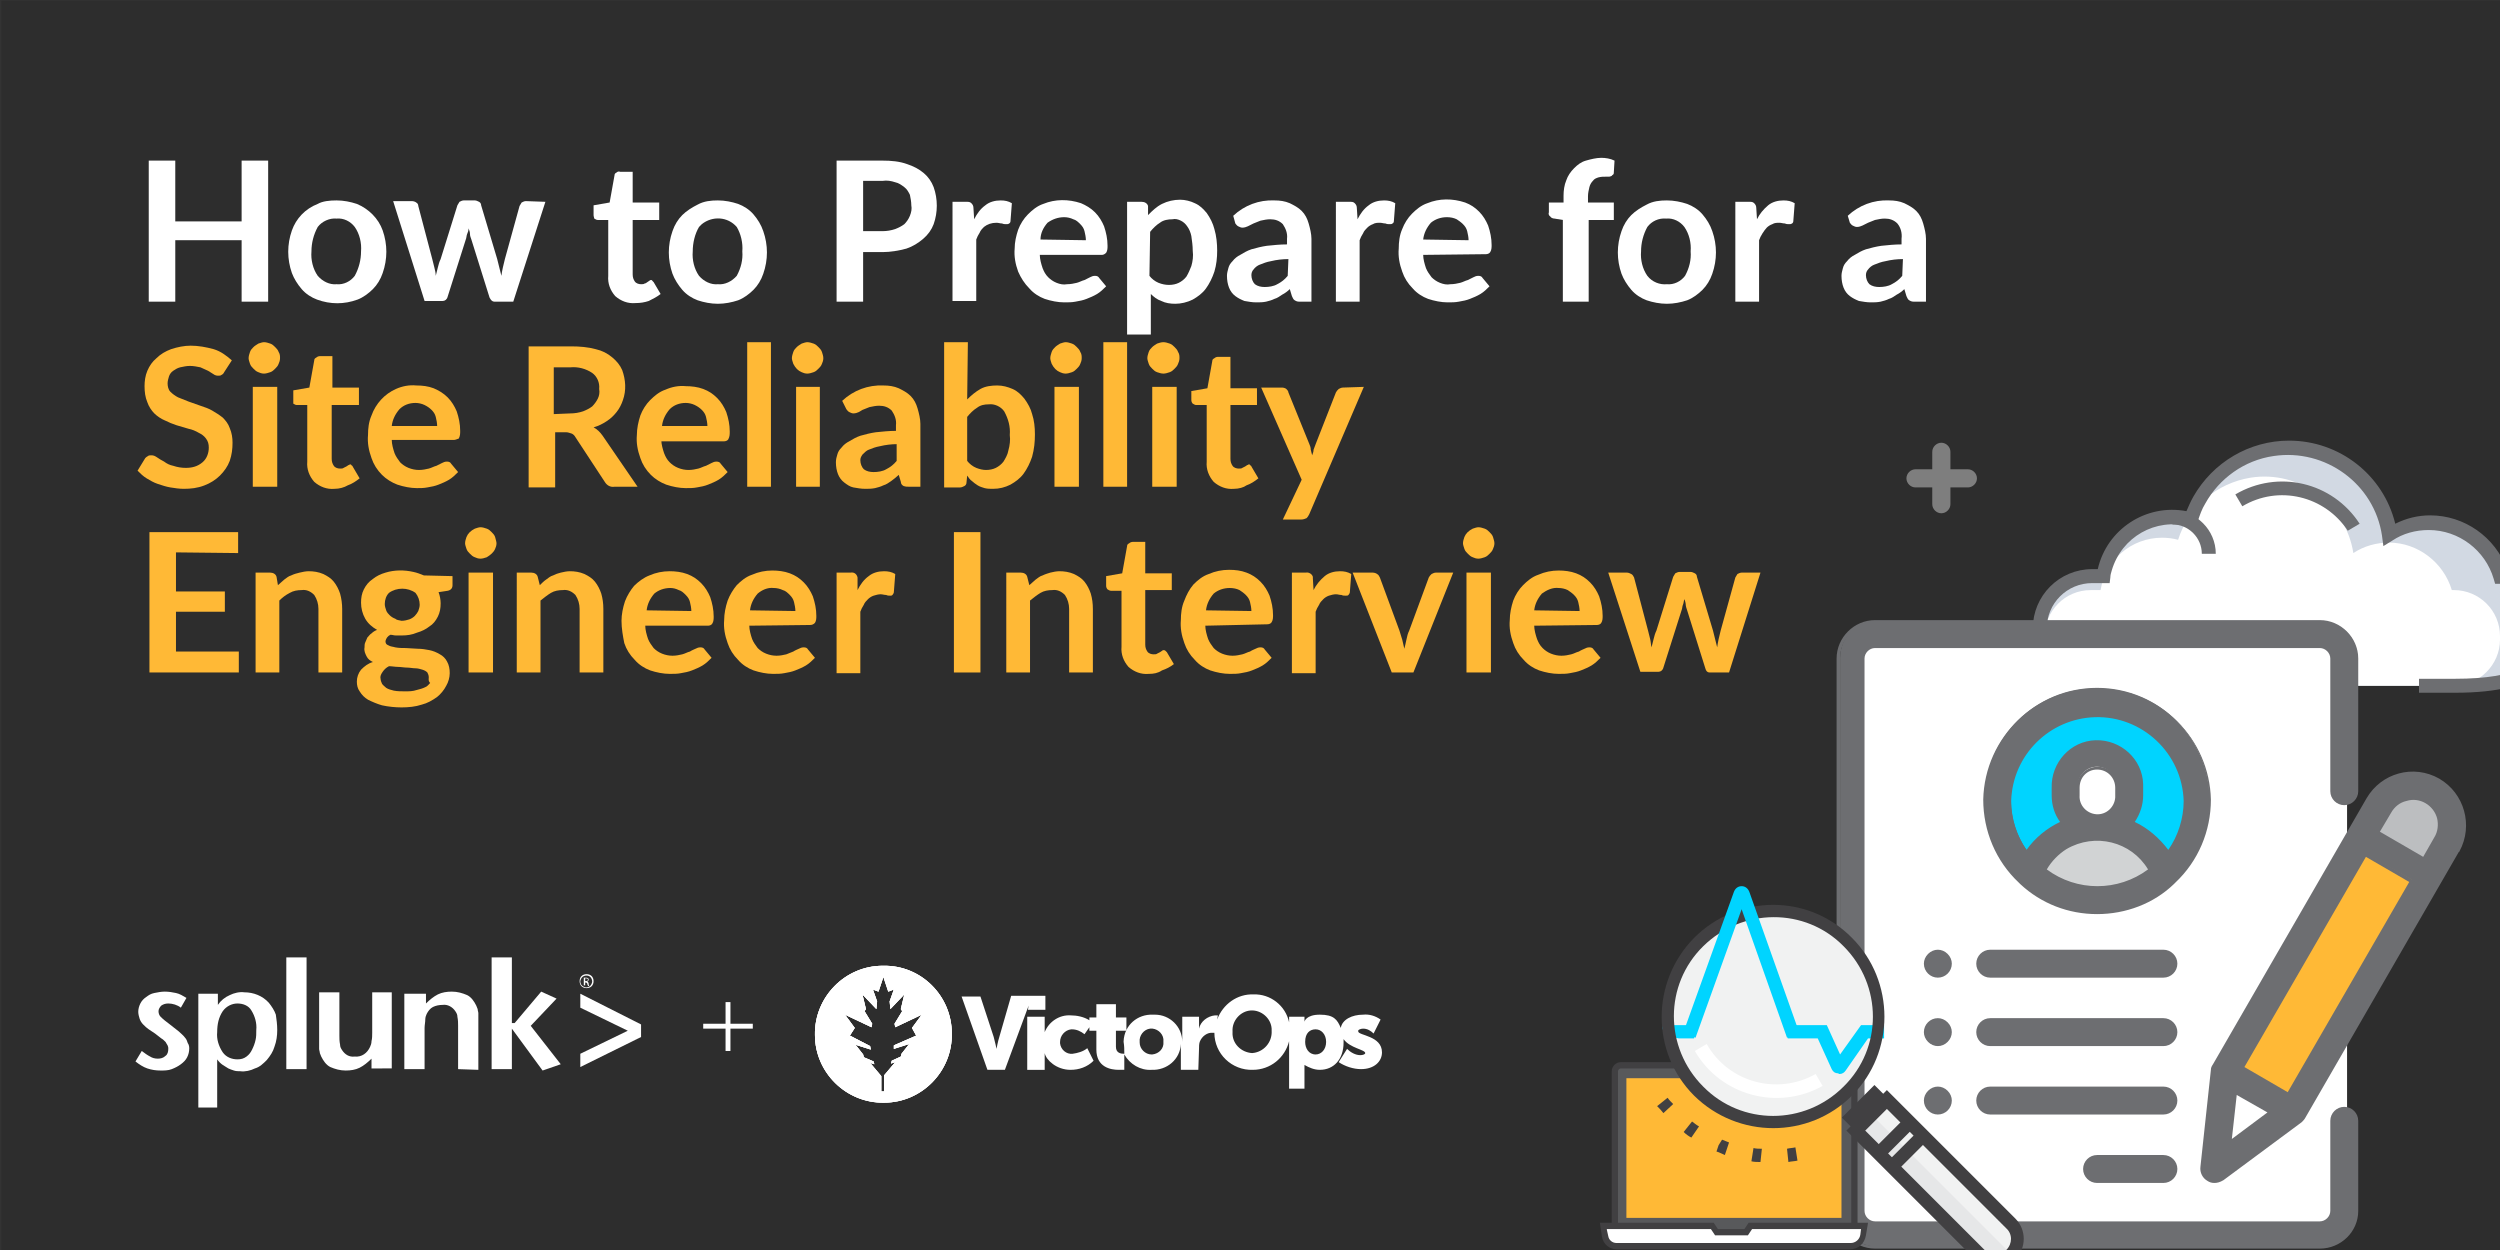 <?xml version="1.0" encoding="utf-8"?>
<!-- Generator: Adobe Illustrator 23.0.3, SVG Export Plug-In . SVG Version: 6.00 Build 0)  -->
<svg version="1.1" id="Layer_1" xmlns="http://www.w3.org/2000/svg" xmlns:xlink="http://www.w3.org/1999/xlink" x="0px" y="0px"
	 viewBox="0 0 358 179" style="enable-background:new 0 0 358 179;" xml:space="preserve">
<rect x="0" y="0" width="358" height="179" fill="#333333" stroke="none"/>
<style type="text/css">
	.st0{clip-path:url(#SVGID_2_);fill-rule:evenodd;clip-rule:evenodd;fill:#FFFFFF;}
	.st1{clip-path:url(#SVGID_2_);}
	.st2{clip-path:url(#SVGID_4_);}
	.st3{fill:#FFFFFF;}
	.st4{clip-path:url(#SVGID_2_);fill:#2D2D2D;}
	.st5{clip-path:url(#SVGID_2_);fill:#FFFFFF;}
	.st6{clip-path:url(#SVGID_2_);fill:#FFB936;}
	.st7{clip-path:url(#SVGID_6_);}
	.st8{clip-path:url(#SVGID_8_);}
	.st9{clip-path:url(#SVGID_2_);fill:#7E7E7E;}
	.st10{clip-path:url(#SVGID_2_);fill:#D2D9E3;}
	.st11{clip-path:url(#SVGID_2_);fill:#6D6E71;}
	.st12{clip-path:url(#SVGID_2_);fill:#58595B;}
	.st13{clip-path:url(#SVGID_2_);fill:#414042;}
	.st14{clip-path:url(#SVGID_2_);fill:#F1F2F2;}
	.st15{clip-path:url(#SVGID_2_);fill:#00D4FF;}
	.st16{clip-path:url(#SVGID_2_);fill:#E6E7E8;}
	.st17{clip-path:url(#SVGID_2_);fill:#BCBEC0;}
	.st18{clip-path:url(#SVGID_2_);fill:#D1D3D4;}
</style>
<title>BA-Splunk+VictorOps-How-to-prepare-for-Site-Reliability-Engineering-Interview-102</title>
<g>
	<defs>
		<rect id="SVGID_1_" x="0.2" y="0.1" width="358" height="179"/>
	</defs>
	<clipPath id="SVGID_2_">
		<use xlink:href="#SVGID_1_"  style="overflow:visible;"/>
	</clipPath>
	<path class="st0" d="M232.1-265.3l-1-1.7l2.1-3l-5.8,2.8l-0.1-0.8l1.7-2.7l-0.2-0.5l0.8-3.2l-3.1,3.2l-0.2-1.8l0.9-2.6l-1.2,0.4
		l-1.1-3.2l-1.1,3.2l-1.2-0.4l0.9,2.6l-0.2,1.8l-3.1-3.2l0.8,3.2l-0.2,0.5l1.7,2.8l-0.1,0.8l-5.8-2.8l2.1,3l-1,1.7l4.5,2.2l0.1,0.8
		l-3.4-1.1l1.7,2.1l0.1,0.7l2.1,0.9l0.2,0.6l-0.9-0.4l2.5,2.9v3.4h0.6v-3.4l2.5-2.9l-0.9,0.4l0.2-0.6l2.1-0.9l0.1-0.7l1.7-2.1
		l-3.4,1.1l0.1-0.8L232.1-265.3z M240.1-265.8c0,8.3-6.8,15-15.1,15c0,0,0,0,0,0c-8.3,0-15.1-6.7-15.1-15c0,0,0,0,0,0
		c0-8.3,6.8-15,15.1-15c0,0,0,0,0,0C233.2-280.8,240-274.1,240.1-265.8C240.1-265.8,240.1-265.8,240.1-265.8L240.1-265.8z"/>
	<g class="st1">
		<defs>
			<path id="SVGID_3_" d="M232.1-265.3l-1-1.7l2.1-3l-5.8,2.8l-0.1-0.8l1.7-2.7l-0.2-0.5l0.8-3.2l-3.1,3.2l-0.2-1.8l0.9-2.6
				l-1.2,0.4l-1.1-3.2l-1.1,3.2l-1.2-0.4l0.9,2.6l-0.2,1.8l-3.1-3.2l0.8,3.2l-0.2,0.5l1.7,2.8l-0.1,0.8l-5.8-2.8l2.1,3l-1,1.7
				l4.5,2.2l0.1,0.8l-3.4-1.1l1.7,2.1l0.1,0.7l2.1,0.9l0.2,0.6l-0.9-0.4l2.5,2.9v3.4h0.6v-3.4l2.5-2.9l-0.9,0.4l0.2-0.6l2.1-0.9
				l0.1-0.7l1.7-2.1l-3.4,1.1l0.1-0.8L232.1-265.3z M240.1-265.8c0,8.3-6.8,15-15.1,15c0,0,0,0,0,0c-8.3,0-15.1-6.7-15.1-15
				c0,0,0,0,0,0c0-8.3,6.8-15,15.1-15c0,0,0,0,0,0C233.2-280.8,240-274.1,240.1-265.8C240.1-265.8,240.1-265.8,240.1-265.8
				L240.1-265.8z"/>
		</defs>
		<clipPath id="SVGID_4_">
			<use xlink:href="#SVGID_3_"  style="overflow:visible;"/>
		</clipPath>
		<g class="st2">
			<rect x="-244.9" y="-653.7" class="st3" width="899.4" height="1249.2"/>
		</g>
	</g>
	<rect x="0.2" y="0.1" class="st4" width="358" height="179"/>
	<path class="st5" d="M38.4,23v20.2h-3.8v-8.8h-9.5v8.8h-3.8V23h3.8v8.7h9.5V23H38.4z"/>
	<path class="st5" d="M48.2,28.7c1,0,2,0.2,2.9,0.5c1.7,0.7,3.1,2.1,3.7,3.8c0.7,2,0.7,4.1,0,6.1c-0.3,0.9-0.8,1.7-1.4,2.3
		c-0.6,0.6-1.4,1.2-2.2,1.5c-1.9,0.7-3.9,0.7-5.8,0c-0.8-0.3-1.6-0.8-2.2-1.5c-0.6-0.7-1.1-1.5-1.4-2.3c-0.7-2-0.7-4.1,0-6.1
		c0.6-1.7,1.9-3.1,3.7-3.8C46.2,28.8,47.2,28.7,48.2,28.7z M48.2,40.7c1,0.1,2-0.4,2.6-1.2c0.6-1.1,0.9-2.3,0.9-3.5
		c0.1-1.2-0.2-2.5-0.9-3.5c-0.6-0.8-1.6-1.3-2.6-1.2c-1-0.1-2.1,0.4-2.7,1.2c-0.6,1.1-0.9,2.3-0.9,3.5c-0.1,1.2,0.2,2.5,0.9,3.5
		C46.2,40.3,47.2,40.8,48.2,40.7z"/>
	<path class="st5" d="M78.1,28.9l-4.6,14.3h-2.7c-0.3,0-0.5-0.2-0.7-0.6l-2.6-8.3c-0.1-0.3-0.2-0.5-0.2-0.8s-0.1-0.5-0.2-0.8
		c0,0.3-0.1,0.6-0.2,0.8s-0.1,0.6-0.2,0.8l-2.6,8.2c-0.1,0.4-0.4,0.6-0.7,0.6h-2.6l-4.5-14.3H59c0.2,0,0.5,0.1,0.6,0.2
		c0.2,0.1,0.3,0.3,0.3,0.5l2,7.6c0.1,0.4,0.2,0.8,0.3,1.2s0.2,0.8,0.2,1.2c0.1-0.4,0.2-0.8,0.3-1.2c0.1-0.4,0.2-0.8,0.4-1.2l2.4-7.7
		c0.1-0.2,0.2-0.3,0.3-0.5c0.2-0.1,0.4-0.2,0.6-0.2H68c0.2,0,0.4,0.1,0.6,0.2c0.2,0.1,0.3,0.3,0.3,0.5l2.3,7.7
		c0.1,0.4,0.2,0.8,0.3,1.2l0.3,1.2c0.1-0.8,0.3-1.6,0.5-2.4l2.1-7.6c0.1-0.2,0.2-0.3,0.3-0.5c0.2-0.1,0.4-0.2,0.6-0.2L78.1,28.9z"/>
	<path class="st5" d="M91,43.4c-1.1,0.1-2.1-0.3-2.9-1c-0.7-0.8-1.1-1.8-1-2.9v-8h-1.5c-0.2,0-0.3-0.1-0.5-0.2
		C85.1,31.2,85,31,85,30.8v-1.4l2.3-0.4l0.7-3.9c0-0.2,0.1-0.3,0.3-0.4c0.1-0.1,0.3-0.2,0.5-0.1h1.8V29h3.8v2.5h-3.8v7.8
		c0,0.4,0.1,0.7,0.3,1c0.2,0.3,0.6,0.4,0.9,0.4c0.2,0,0.4,0,0.5-0.1c0.1,0,0.3-0.1,0.4-0.2l0.3-0.2c0.1-0.1,0.2-0.1,0.2-0.1
		c0.1,0,0.2,0,0.2,0.1c0.1,0.1,0.1,0.1,0.2,0.2l1,1.7c-0.5,0.4-1.1,0.7-1.7,1C92.3,43.3,91.7,43.4,91,43.4z"/>
	<path class="st5" d="M102.8,28.7c1,0,2,0.2,2.9,0.5c0.8,0.3,1.6,0.8,2.2,1.5c0.6,0.7,1.1,1.5,1.4,2.4c0.7,2,0.7,4.1,0,6.1
		c-0.3,0.9-0.8,1.7-1.4,2.3c-0.6,0.6-1.4,1.2-2.2,1.5c-0.9,0.3-1.9,0.5-2.9,0.5c-1,0-2-0.2-2.9-0.5c-0.8-0.3-1.6-0.8-2.2-1.5
		c-0.6-0.7-1.1-1.5-1.4-2.3c-0.7-2-0.7-4.1,0-6.1c0.3-0.9,0.8-1.7,1.4-2.3c0.6-0.6,1.4-1.1,2.2-1.5
		C100.8,28.8,101.8,28.7,102.8,28.7z M102.8,40.7c1,0.1,2-0.4,2.7-1.2c0.6-1.1,0.9-2.3,0.8-3.5c0.1-1.2-0.2-2.5-0.8-3.5
		c-1.3-1.5-3.5-1.6-5-0.4c-0.1,0.1-0.2,0.2-0.4,0.4c-0.6,1-0.9,2.3-0.9,3.5c-0.1,1.2,0.2,2.5,0.9,3.5
		C100.8,40.3,101.8,40.8,102.8,40.7z"/>
	<path class="st5" d="M126.4,23c1.2,0,2.4,0.1,3.5,0.5c0.9,0.3,1.7,0.7,2.4,1.3c0.6,0.5,1.1,1.2,1.4,2c0.6,1.7,0.6,3.6,0,5.3
		c-0.3,0.8-0.8,1.5-1.5,2.1c-0.7,0.6-1.5,1.1-2.4,1.4c-1.1,0.3-2.3,0.5-3.4,0.5h-2.8v7.1h-3.8V23H126.4z M126.4,33.1
		c0.6,0,1.2-0.1,1.8-0.3c0.5-0.2,0.9-0.4,1.3-0.7c0.3-0.3,0.6-0.7,0.8-1.2c0.2-0.5,0.3-1,0.2-1.5c0-0.5-0.1-1-0.2-1.5
		c-0.2-0.4-0.4-0.8-0.8-1.1c-0.4-0.3-0.8-0.6-1.3-0.7c-0.6-0.2-1.2-0.3-1.8-0.2h-2.8v7.2L126.4,33.1z"/>
	<path class="st5" d="M139.5,31.4c0.4-0.8,0.9-1.5,1.6-2c0.6-0.5,1.4-0.7,2.2-0.7c0.6,0,1.1,0.1,1.6,0.4l-0.2,2.6
		c0,0.1-0.1,0.3-0.2,0.3c-0.1,0.1-0.2,0.1-0.4,0.1c-0.2,0-0.4,0-0.6-0.1c-0.3,0-0.5-0.1-0.8-0.1c-0.7,0-1.3,0.2-1.8,0.6
		c-0.2,0.2-0.5,0.5-0.6,0.8c-0.2,0.3-0.4,0.7-0.5,1v8.8h-3.4V28.9h2c0.3,0,0.5,0,0.7,0.2c0.2,0.2,0.3,0.4,0.3,0.7L139.5,31.4z"/>
	<path class="st5" d="M148.9,36.5c0,0.6,0.2,1.3,0.4,1.9c0.2,0.5,0.4,0.9,0.8,1.3c0.3,0.3,0.7,0.6,1.2,0.8c0.5,0.2,1,0.3,1.5,0.2
		c0.5,0,1-0.1,1.4-0.2c0.4-0.1,0.7-0.3,1.1-0.4l0.8-0.4c0.2-0.1,0.4-0.2,0.7-0.2c0.3,0,0.5,0.1,0.6,0.3l1,1.2
		c-0.4,0.4-0.8,0.8-1.3,1.1c-0.5,0.3-1,0.5-1.5,0.7c-0.5,0.2-1,0.3-1.6,0.4c-0.5,0.1-1,0.1-1.6,0.1c-0.9,0-1.9-0.2-2.8-0.5
		c-0.8-0.3-1.6-0.8-2.2-1.5c-0.7-0.7-1.2-1.5-1.6-2.4c-0.4-1.1-0.6-2.2-0.5-3.3c0-0.9,0.2-1.8,0.5-2.7c0.3-0.8,0.8-1.6,1.4-2.2
		c0.6-0.6,1.3-1.2,2.2-1.5c1.7-0.7,3.6-0.7,5.4-0.1c0.7,0.3,1.4,0.7,2,1.3c0.6,0.6,1,1.3,1.3,2c0.3,0.9,0.5,1.8,0.5,2.8
		c0,0.3,0,0.7-0.2,1c-0.2,0.2-0.4,0.3-0.6,0.3L148.9,36.5z M155.5,34.4c0-0.4-0.1-0.9-0.2-1.3c-0.1-0.4-0.3-0.7-0.6-1
		c-0.3-0.3-0.6-0.6-1-0.7c-0.4-0.2-0.9-0.3-1.3-0.3c-0.9,0-1.7,0.3-2.4,0.8c-0.6,0.7-1,1.5-1,2.4L155.5,34.4z"/>
	<path class="st5" d="M164.4,30.8c0.6-0.6,1.2-1.2,2-1.6c0.8-0.4,1.7-0.6,2.6-0.6c0.7,0,1.5,0.2,2.1,0.5c0.7,0.3,1.2,0.8,1.7,1.4
		c0.5,0.7,0.9,1.5,1.1,2.3c0.3,1,0.4,2.1,0.4,3.1c0,1-0.1,2-0.4,3c-0.3,0.9-0.7,1.7-1.2,2.4c-0.5,0.7-1.2,1.2-1.9,1.6
		c-0.8,0.4-1.7,0.6-2.5,0.6c-0.7,0-1.4-0.1-2-0.4c-0.6-0.2-1.1-0.6-1.5-1v5.8h-3.4v-19h2.1c0.4,0,0.8,0.2,0.9,0.6L164.4,30.8z
		 M164.6,39.5c0.3,0.4,0.8,0.8,1.3,1c0.5,0.2,1,0.3,1.5,0.3c0.5,0,1-0.1,1.4-0.3c0.4-0.2,0.8-0.5,1.1-0.9c0.3-0.5,0.5-1,0.7-1.5
		c0.2-0.7,0.3-1.4,0.2-2.2c0-0.7-0.1-1.4-0.2-2.1c-0.1-0.5-0.3-1-0.6-1.4c-0.2-0.3-0.5-0.6-0.9-0.8c-0.4-0.2-0.8-0.3-1.2-0.2
		c-0.6,0-1.3,0.1-1.8,0.5c-0.5,0.3-1,0.8-1.4,1.3L164.6,39.5z"/>
	<path class="st5" d="M176.6,30.9c1.6-1.5,3.7-2.3,5.9-2.2c0.8,0,1.5,0.1,2.2,0.4c0.6,0.3,1.2,0.6,1.7,1.1c0.5,0.5,0.8,1.1,1,1.8
		c0.2,0.7,0.4,1.5,0.4,2.2v9h-1.6c-0.3,0-0.5,0-0.8-0.2c-0.2-0.1-0.3-0.4-0.4-0.6l-0.3-1c-0.3,0.3-0.7,0.6-1.1,0.8
		c-0.3,0.2-0.7,0.5-1.1,0.6c-0.4,0.2-0.8,0.3-1.2,0.4c-0.5,0.1-0.9,0.1-1.4,0.1c-0.6,0-1.1-0.1-1.7-0.2c-0.5-0.2-0.9-0.4-1.3-0.7
		c-0.4-0.3-0.7-0.7-0.9-1.2c-0.2-0.5-0.3-1.1-0.3-1.7c0-0.4,0.1-0.7,0.2-1.1c0.1-0.4,0.3-0.7,0.6-1c0.3-0.4,0.7-0.7,1.1-0.9
		c0.5-0.3,1-0.6,1.6-0.8c0.7-0.2,1.5-0.4,2.2-0.5c1-0.1,1.9-0.2,2.9-0.2v-0.8c0.1-0.8-0.2-1.5-0.6-2.1c-0.5-0.5-1.1-0.7-1.8-0.7
		c-0.5,0-0.9,0.1-1.4,0.2c-0.3,0.1-0.7,0.3-1,0.4l-0.8,0.4c-0.2,0.1-0.5,0.2-0.8,0.2c-0.2,0-0.4-0.1-0.6-0.2
		c-0.2-0.1-0.3-0.3-0.4-0.4L176.6,30.9z M184.5,37.1c-0.8,0-1.7,0.1-2.5,0.3c-0.6,0.1-1.1,0.3-1.6,0.5c-0.3,0.1-0.7,0.4-0.9,0.7
		c-0.2,0.2-0.3,0.5-0.3,0.8c0,0.5,0.2,1,0.5,1.3c0.4,0.3,0.9,0.4,1.4,0.4c0.6,0,1.3-0.1,1.8-0.4c0.6-0.3,1.1-0.7,1.5-1.2L184.5,37.1
		z"/>
	<path class="st5" d="M194.4,31.4c0.4-0.8,0.9-1.5,1.6-2c0.6-0.5,1.4-0.7,2.2-0.7c0.6,0,1.1,0.1,1.6,0.4l-0.2,2.6
		c0,0.1-0.1,0.3-0.2,0.3c-0.1,0.1-0.2,0.1-0.4,0.1c-0.2,0-0.4,0-0.6-0.1c-0.3,0-0.5-0.1-0.8-0.1c-0.3,0-0.7,0-1,0.2
		c-0.3,0.1-0.6,0.3-0.8,0.5c-0.2,0.2-0.5,0.5-0.6,0.8c-0.2,0.3-0.4,0.7-0.5,1v8.8h-3.4V28.9h2c0.3,0,0.5,0,0.7,0.2
		c0.2,0.2,0.3,0.4,0.3,0.7L194.4,31.4z"/>
	<path class="st5" d="M203.8,36.5c0,0.6,0.2,1.3,0.4,1.9c0.2,0.5,0.5,0.9,0.8,1.3c0.3,0.3,0.7,0.6,1.2,0.8c0.5,0.2,1,0.3,1.5,0.2
		c0.5,0,1-0.1,1.4-0.2c0.4-0.1,0.7-0.3,1.1-0.4l0.8-0.4c0.2-0.1,0.4-0.2,0.7-0.2c0.3,0,0.5,0.1,0.6,0.3l1,1.2
		c-0.4,0.4-0.8,0.8-1.3,1.1c-0.5,0.3-1,0.5-1.5,0.7c-0.5,0.2-1,0.3-1.6,0.4c-0.5,0.1-1,0.1-1.6,0.1c-0.9,0-1.9-0.2-2.8-0.5
		c-0.8-0.3-1.6-0.8-2.2-1.5c-0.7-0.7-1.2-1.5-1.5-2.4c-0.4-1.1-0.6-2.2-0.5-3.3c0-0.9,0.1-1.9,0.5-2.8c0.3-0.8,0.8-1.6,1.4-2.2
		c0.6-0.6,1.3-1.2,2.2-1.5c1.7-0.7,3.6-0.7,5.4-0.1c0.8,0.3,1.4,0.7,2,1.3c0.6,0.6,1,1.3,1.3,2c0.3,0.9,0.5,1.8,0.5,2.8
		c0,0.3,0,0.7-0.2,1c-0.1,0.2-0.4,0.3-0.6,0.3L203.8,36.5z M210.3,34.4c0-0.4-0.1-0.9-0.2-1.3c-0.1-0.4-0.3-0.7-0.6-1
		c-0.3-0.3-0.6-0.5-0.9-0.7c-0.4-0.2-0.9-0.3-1.4-0.3c-0.9,0-1.7,0.3-2.3,0.8c-0.6,0.7-1,1.5-1.1,2.4L210.3,34.4z"/>
	<path class="st5" d="M223.8,43.2V31.5l-1.2-0.2c-0.2,0-0.5-0.1-0.6-0.3c-0.2-0.1-0.3-0.4-0.2-0.6V29h2.1v-1c0-0.7,0.1-1.5,0.4-2.2
		c0.2-0.6,0.6-1.2,1.1-1.7c0.5-0.5,1-0.9,1.7-1.1c0.7-0.2,1.5-0.4,2.2-0.4c0.6,0,1.3,0.1,1.9,0.4l-0.1,1.7c0,0.1,0,0.2-0.1,0.3
		c-0.1,0.1-0.2,0.1-0.2,0.2c-0.1,0-0.2,0.1-0.4,0.1c-0.1,0-0.3,0-0.4,0c-0.4,0-0.7,0-1.1,0.1c-0.3,0.1-0.6,0.2-0.8,0.5
		c-0.2,0.2-0.4,0.5-0.5,0.9c-0.1,0.4-0.2,0.9-0.2,1.3V29h3.7v2.5h-3.6v11.7H223.8z"/>
	<path class="st5" d="M238.7,28.7c1,0,2,0.2,2.9,0.5c0.8,0.3,1.6,0.8,2.2,1.5c0.6,0.7,1.1,1.5,1.4,2.4c0.7,2,0.7,4.1,0,6.1
		c-0.3,0.9-0.8,1.7-1.4,2.3c-0.6,0.6-1.4,1.2-2.2,1.5c-0.9,0.3-1.9,0.5-2.9,0.5c-1,0-2-0.2-2.9-0.5c-0.8-0.3-1.6-0.8-2.2-1.5
		c-0.6-0.7-1.1-1.5-1.4-2.3c-0.7-2-0.7-4.1,0-6.1c0.3-0.9,0.8-1.7,1.4-2.3c0.6-0.6,1.4-1.1,2.2-1.5
		C236.7,28.8,237.7,28.7,238.7,28.7z M238.7,40.7c1,0.1,2-0.4,2.6-1.2c0.6-1.1,0.9-2.3,0.8-3.5c0.1-1.2-0.2-2.5-0.9-3.5
		c-0.6-0.8-1.6-1.3-2.6-1.2c-1.1-0.1-2.1,0.4-2.7,1.2c-0.6,1.1-0.9,2.3-0.9,3.5c-0.1,1.2,0.2,2.5,0.9,3.5
		C236.6,40.4,237.7,40.8,238.7,40.7z"/>
	<path class="st5" d="M251.6,31.4c0.4-0.8,0.9-1.4,1.6-2c0.6-0.5,1.4-0.7,2.2-0.7c0.6,0,1.1,0.1,1.6,0.4l-0.2,2.6
		c0,0.1-0.1,0.3-0.2,0.3c-0.1,0.1-0.2,0.1-0.4,0.1c-0.2,0-0.4,0-0.6-0.1c-0.3,0-0.5-0.1-0.8-0.1c-0.3,0-0.7,0-1,0.2
		c-0.3,0.1-0.6,0.3-0.8,0.5c-0.2,0.2-0.4,0.5-0.6,0.8c-0.2,0.3-0.4,0.7-0.5,1v8.8h-3.4V28.9h2c0.3,0,0.5,0,0.7,0.2
		c0.2,0.2,0.3,0.4,0.3,0.7L251.6,31.4z"/>
	<path class="st5" d="M264.6,30.9c1.6-1.5,3.7-2.3,5.9-2.2c0.8,0,1.5,0.1,2.2,0.4c0.6,0.3,1.2,0.6,1.7,1.1c0.5,0.5,0.8,1.1,1,1.8
		c0.2,0.7,0.4,1.5,0.4,2.2v9h-1.6c-0.3,0-0.5,0-0.8-0.2c-0.2-0.1-0.3-0.4-0.4-0.6l-0.3-1c-0.3,0.3-0.7,0.6-1.1,0.8
		c-0.3,0.2-0.7,0.5-1.1,0.6c-0.4,0.2-0.8,0.3-1.2,0.4c-0.5,0.1-0.9,0.1-1.4,0.1c-0.6,0-1.1-0.1-1.7-0.2c-0.5-0.2-0.9-0.4-1.3-0.7
		c-0.4-0.3-0.7-0.7-0.9-1.2c-0.2-0.5-0.3-1.1-0.3-1.7c0-0.4,0.1-0.7,0.2-1.1c0.1-0.4,0.3-0.7,0.6-1c0.3-0.4,0.7-0.7,1.1-0.9
		c0.5-0.3,1-0.6,1.6-0.8c0.7-0.2,1.5-0.4,2.2-0.5c1-0.1,1.9-0.2,2.9-0.2v-0.8c0.1-0.8-0.1-1.6-0.6-2.2c-0.5-0.5-1.1-0.7-1.8-0.7
		c-0.5,0-0.9,0.1-1.4,0.2c-0.3,0.1-0.7,0.3-1,0.4l-0.8,0.4c-0.2,0.1-0.5,0.2-0.8,0.2c-0.2,0-0.4-0.1-0.6-0.2
		c-0.2-0.1-0.3-0.3-0.4-0.4L264.6,30.9z M272.5,37.1c-0.8,0-1.7,0.1-2.5,0.3c-0.6,0.1-1.1,0.3-1.6,0.5c-0.3,0.1-0.7,0.4-0.9,0.7
		c-0.2,0.2-0.3,0.5-0.3,0.8c0,0.5,0.2,1,0.5,1.3c0.4,0.3,0.9,0.4,1.4,0.4c0.6,0,1.3-0.1,1.8-0.4c0.6-0.3,1.1-0.7,1.5-1.2L272.5,37.1
		z"/>
	<path class="st6" d="M32.1,53.3c-0.1,0.2-0.2,0.3-0.4,0.4c-0.1,0.1-0.3,0.1-0.5,0.1c-0.2,0-0.5-0.1-0.6-0.2l-0.8-0.5
		c-0.4-0.2-0.7-0.3-1.1-0.5c-0.5-0.1-1-0.2-1.5-0.2c-0.5,0-0.9,0.1-1.4,0.2c-0.4,0.1-0.7,0.3-1,0.5c-0.3,0.2-0.5,0.5-0.6,0.8
		c-0.1,0.3-0.2,0.7-0.2,1c0,0.4,0.1,0.9,0.4,1.2c0.3,0.3,0.7,0.6,1.1,0.8c0.5,0.2,1,0.4,1.5,0.6l1.7,0.6c0.6,0.2,1.2,0.4,1.7,0.7
		c0.5,0.3,1,0.6,1.5,1c0.4,0.4,0.8,0.9,1,1.5c0.3,0.7,0.4,1.4,0.4,2.1c0,0.9-0.1,1.7-0.4,2.6c-0.3,0.8-0.8,1.5-1.4,2.1
		c-0.6,0.6-1.4,1.1-2.2,1.4c-1,0.4-2,0.5-3,0.5c-0.6,0-1.3-0.1-1.9-0.2c-0.6-0.1-1.2-0.3-1.8-0.5c-0.6-0.2-1.1-0.5-1.6-0.8
		c-0.5-0.3-0.9-0.7-1.3-1.1l1.1-1.8c0.1-0.1,0.2-0.2,0.4-0.3c0.1-0.1,0.3-0.1,0.5-0.1c0.3,0,0.5,0.1,0.8,0.3c0.3,0.2,0.6,0.4,1,0.6
		c0.4,0.3,0.8,0.5,1.3,0.6c0.6,0.2,1.2,0.3,1.8,0.3c0.9,0,1.7-0.2,2.4-0.8c0.6-0.5,0.9-1.3,0.9-2.1c0-0.5-0.1-0.9-0.4-1.3
		c-0.3-0.4-0.6-0.6-1-0.8c-0.5-0.3-1-0.5-1.5-0.6c-0.6-0.2-1.1-0.3-1.7-0.5c-0.6-0.2-1.1-0.4-1.7-0.7c-0.5-0.2-1.1-0.6-1.5-1
		c-0.4-0.4-0.8-1-1-1.6c-0.3-0.7-0.4-1.5-0.4-2.3c0-0.7,0.1-1.5,0.4-2.2c0.3-0.7,0.7-1.3,1.3-1.8c0.6-0.6,1.3-1,2.1-1.3
		c0.9-0.3,1.9-0.5,2.8-0.5c1.1,0,2.2,0.2,3.3,0.5c1,0.3,1.8,0.9,2.6,1.6L32.1,53.3z"/>
	<path class="st6" d="M40.1,51.3c0,0.3-0.1,0.6-0.2,0.8c-0.1,0.3-0.3,0.5-0.5,0.7c-0.2,0.2-0.4,0.4-0.7,0.5
		c-0.3,0.1-0.6,0.2-0.9,0.2c-0.3,0-0.6-0.1-0.8-0.2c-0.3-0.1-0.5-0.3-0.7-0.5c-0.2-0.2-0.4-0.4-0.5-0.7c-0.1-0.3-0.2-0.6-0.2-0.8
		c0-0.3,0.1-0.6,0.2-0.9c0.1-0.3,0.3-0.5,0.5-0.7c0.2-0.2,0.4-0.3,0.7-0.5c0.3-0.1,0.6-0.2,0.8-0.2c0.3,0,0.6,0.1,0.9,0.2
		c0.3,0.1,0.5,0.3,0.7,0.5c0.2,0.2,0.4,0.4,0.5,0.7C40.1,50.7,40.1,51,40.1,51.3z M39.7,55.4v14.3h-3.5V55.4L39.7,55.4z"/>
	<path class="st6" d="M47.9,70c-1.1,0.1-2.1-0.3-2.9-1c-0.7-0.8-1.1-1.8-1-2.9V58h-1.5c-0.2,0-0.3-0.1-0.5-0.2
		C42,57.7,42,57.5,42,57.3v-1.4l2.3-0.4l0.7-3.9c0-0.2,0.1-0.3,0.3-0.4c0.1-0.1,0.3-0.2,0.5-0.2h1.8v4.5h3.8V58h-3.9v7.7
		c0,0.4,0.1,0.7,0.3,1c0.2,0.3,0.6,0.4,0.9,0.4c0.2,0,0.4,0,0.5-0.1l0.4-0.2l0.3-0.2c0.1,0,0.2-0.1,0.2-0.1c0.1,0,0.2,0,0.2,0.1
		c0.1,0.1,0.2,0.1,0.2,0.2l1,1.7c-0.5,0.4-1.1,0.8-1.7,1C49.3,69.8,48.6,70,47.9,70z"/>
	<path class="st6" d="M56.1,63c0,0.6,0.2,1.3,0.4,1.9c0.2,0.5,0.5,0.9,0.8,1.3c0.3,0.3,0.7,0.6,1.2,0.8c0.5,0.2,1,0.3,1.5,0.3
		c0.5,0,1-0.1,1.4-0.2c0.4-0.1,0.7-0.3,1.1-0.4l0.8-0.4c0.2-0.1,0.4-0.2,0.7-0.2c0.3,0,0.5,0.1,0.6,0.3l1,1.2
		c-0.4,0.4-0.8,0.8-1.3,1.1c-0.5,0.3-1,0.5-1.5,0.7c-0.5,0.2-1,0.3-1.6,0.4c-0.5,0.1-1,0.1-1.5,0.1c-0.9,0-1.9-0.2-2.8-0.5
		c-0.8-0.3-1.6-0.8-2.2-1.4c-0.7-0.7-1.2-1.5-1.5-2.4c-0.4-1.1-0.6-2.2-0.5-3.3c0-0.9,0.1-1.9,0.5-2.8c0.6-1.7,1.9-3.1,3.5-3.8
		c0.9-0.4,1.9-0.6,2.9-0.5c0.9,0,1.7,0.1,2.5,0.4c0.7,0.3,1.4,0.7,2,1.3c0.6,0.6,1,1.3,1.3,2c0.3,0.9,0.5,1.8,0.5,2.8
		c0,0.4,0,0.7-0.2,1.1C65.4,62.9,65.2,63,65,63H56.1z M62.6,61c0-0.4-0.1-0.9-0.2-1.3c-0.1-0.4-0.3-0.7-0.6-1
		c-0.3-0.3-0.6-0.5-1-0.7c-0.4-0.2-0.9-0.3-1.3-0.3c-0.9,0-1.7,0.3-2.3,0.9c-0.6,0.7-1,1.5-1.1,2.4H62.6z"/>
	<path class="st6" d="M91.3,69.7H88c-0.6,0.1-1.1-0.2-1.4-0.7l-4.2-6.4c-0.1-0.2-0.3-0.4-0.5-0.5c-0.3-0.1-0.6-0.2-0.8-0.2h-1.6v7.9
		h-3.8V49.6h6.1c1.2,0,2.4,0.1,3.5,0.4c0.9,0.2,1.7,0.6,2.4,1.2c0.6,0.5,1.1,1.1,1.4,1.8c0.5,1.4,0.6,2.9,0.1,4.3
		c-0.2,0.6-0.5,1.2-0.9,1.7c-0.4,0.5-0.8,0.9-1.4,1.3c-0.6,0.4-1.2,0.7-1.9,0.9c0.2,0.1,0.5,0.3,0.7,0.5c0.2,0.2,0.4,0.4,0.6,0.7
		L91.3,69.7z M81.7,59.2c0.6,0,1.2-0.1,1.8-0.3c0.5-0.2,0.9-0.4,1.3-0.7c0.3-0.3,0.6-0.7,0.8-1.1c0.2-0.4,0.3-0.9,0.2-1.4
		c0.1-0.9-0.3-1.8-1-2.3c-0.9-0.6-2-0.9-3.1-0.8h-2.4v6.7L81.7,59.2z"/>
	<path class="st6" d="M94.7,63c0,0.6,0.2,1.3,0.4,1.9c0.2,0.5,0.4,0.9,0.8,1.3c0.3,0.3,0.7,0.6,1.2,0.8c0.5,0.2,1,0.3,1.5,0.3
		c0.5,0,1-0.1,1.4-0.2c0.4-0.1,0.7-0.3,1.1-0.4l0.8-0.4c0.2-0.1,0.4-0.2,0.7-0.2c0.3,0,0.5,0.1,0.6,0.3l1,1.2
		c-0.4,0.4-0.8,0.8-1.3,1.1c-0.5,0.3-1,0.5-1.5,0.7c-0.5,0.2-1,0.3-1.6,0.4c-0.5,0.1-1,0.1-1.6,0.1c-0.9,0-1.9-0.2-2.8-0.5
		c-0.8-0.3-1.6-0.8-2.2-1.4c-0.7-0.7-1.2-1.5-1.5-2.4c-0.4-1.1-0.6-2.2-0.5-3.3c0-0.9,0.2-1.9,0.5-2.8c0.3-0.8,0.8-1.6,1.4-2.2
		c0.6-0.6,1.3-1.2,2.2-1.5c0.9-0.4,1.9-0.6,2.9-0.5c0.8,0,1.7,0.1,2.5,0.4c0.8,0.3,1.4,0.7,2,1.3c0.6,0.6,1,1.3,1.3,2
		c0.3,0.9,0.5,1.8,0.5,2.8c0,0.4,0,0.7-0.2,1.1c-0.1,0.2-0.4,0.3-0.6,0.3H94.7z M101.3,61c0-0.4-0.1-0.9-0.2-1.3
		c-0.1-0.4-0.3-0.7-0.6-1c-0.3-0.3-0.6-0.5-1-0.7c-0.4-0.2-0.9-0.3-1.3-0.3c-0.9,0-1.7,0.3-2.3,0.9c-0.6,0.7-1,1.5-1.1,2.4H101.3z"
		/>
	<path class="st6" d="M110.4,49v20.7H107V49H110.4z"/>
	<path class="st6" d="M117.9,51.3c0,0.3-0.1,0.6-0.2,0.8c-0.1,0.3-0.3,0.5-0.5,0.7c-0.2,0.2-0.4,0.4-0.7,0.5
		c-0.3,0.1-0.6,0.2-0.9,0.2c-0.3,0-0.6-0.1-0.8-0.2c-0.5-0.2-0.9-0.6-1.2-1.2c-0.1-0.3-0.2-0.6-0.2-0.8c0-0.3,0.1-0.6,0.2-0.9
		c0.1-0.3,0.3-0.5,0.5-0.7c0.2-0.2,0.4-0.3,0.7-0.5c0.3-0.1,0.6-0.2,0.8-0.2c0.3,0,0.6,0.1,0.9,0.2c0.3,0.1,0.5,0.3,0.7,0.5
		c0.2,0.2,0.4,0.4,0.5,0.7C117.8,50.7,117.9,51,117.9,51.3z M117.4,55.4v14.3H114V55.4L117.4,55.4z"/>
	<path class="st6" d="M120.6,57.4c1.6-1.5,3.7-2.3,5.9-2.2c0.8,0,1.5,0.1,2.2,0.4c0.6,0.3,1.2,0.6,1.7,1.1c0.5,0.5,0.8,1.1,1,1.8
		c0.2,0.7,0.4,1.5,0.4,2.2v9h-1.6c-0.3,0-0.5,0-0.8-0.1c-0.2-0.1-0.4-0.3-0.4-0.6l-0.3-1c-0.3,0.3-0.7,0.6-1.1,0.9
		c-0.3,0.2-0.7,0.5-1.1,0.6c-0.4,0.2-0.8,0.3-1.2,0.4c-0.5,0.1-0.9,0.1-1.4,0.1c-0.6,0-1.1-0.1-1.7-0.2c-0.5-0.1-0.9-0.4-1.3-0.7
		c-0.4-0.3-0.7-0.7-0.9-1.2c-0.2-0.5-0.3-1.1-0.3-1.7c0-0.4,0.1-0.8,0.2-1.1c0.1-0.4,0.3-0.7,0.6-1c0.3-0.4,0.7-0.7,1.1-0.9
		c0.5-0.3,1-0.6,1.6-0.8c0.7-0.2,1.5-0.4,2.2-0.5c1-0.1,1.9-0.2,2.9-0.2v-0.8c0.1-0.8-0.2-1.5-0.6-2.1c-0.5-0.5-1.1-0.7-1.8-0.7
		c-0.5,0-0.9,0.1-1.4,0.2c-0.3,0.1-0.7,0.3-1,0.4L123,59c-0.2,0.1-0.5,0.2-0.8,0.2c-0.2,0-0.4-0.1-0.6-0.2c-0.2-0.1-0.3-0.3-0.4-0.4
		L120.6,57.4z M128.5,63.6c-0.8,0-1.7,0.1-2.5,0.3c-0.6,0.1-1.1,0.3-1.6,0.5c-0.3,0.1-0.6,0.4-0.9,0.7c-0.2,0.3-0.3,0.5-0.3,0.8
		c0,0.5,0.2,1,0.5,1.3c0.4,0.3,0.9,0.4,1.4,0.4c0.6,0,1.3-0.1,1.8-0.4c0.6-0.3,1.1-0.7,1.5-1.2V63.6z"/>
	<path class="st6" d="M138.5,57.2c0.6-0.6,1.2-1.1,1.9-1.5c0.7-0.4,1.6-0.5,2.4-0.5c0.8,0,1.5,0.2,2.2,0.5c0.7,0.3,1.2,0.8,1.7,1.4
		c0.5,0.7,0.9,1.4,1.1,2.2c0.3,0.9,0.4,1.9,0.4,2.9c0,1.1-0.1,2.1-0.4,3.2c-0.3,0.9-0.7,1.7-1.2,2.4c-0.5,0.7-1.2,1.2-1.9,1.6
		c-0.8,0.4-1.6,0.6-2.5,0.6c-0.4,0-0.8,0-1.2-0.1c-0.3-0.1-0.7-0.2-1-0.4c-0.3-0.2-0.6-0.4-0.8-0.6c-0.3-0.2-0.5-0.5-0.7-0.8l-0.1,1
		c0,0.2-0.1,0.4-0.3,0.5c-0.2,0.1-0.4,0.2-0.6,0.2h-2.3V49h3.4L138.5,57.2z M138.5,66c0.3,0.4,0.8,0.8,1.3,1c0.5,0.2,1,0.3,1.4,0.3
		c0.5,0,1-0.1,1.4-0.3c0.4-0.2,0.8-0.5,1.1-0.9c0.3-0.5,0.6-1,0.7-1.6c0.2-0.7,0.3-1.5,0.2-2.2c0.1-1.2-0.2-2.3-0.8-3.4
		c-0.5-0.7-1.4-1.1-2.2-1c-0.6,0-1.2,0.1-1.7,0.5c-0.5,0.3-1,0.8-1.4,1.3L138.5,66z"/>
	<path class="st6" d="M154.9,51.3c0,0.3-0.1,0.6-0.2,0.8c-0.1,0.3-0.3,0.5-0.5,0.7c-0.2,0.2-0.4,0.4-0.7,0.5
		c-0.3,0.1-0.6,0.2-0.9,0.2c-0.3,0-0.6-0.1-0.8-0.2c-0.5-0.2-0.9-0.6-1.2-1.2c-0.1-0.3-0.2-0.6-0.2-0.8c0-0.3,0.1-0.6,0.2-0.9
		c0.1-0.3,0.3-0.5,0.5-0.7c0.2-0.2,0.4-0.3,0.7-0.5c0.3-0.1,0.6-0.2,0.8-0.2c0.3,0,0.6,0.1,0.9,0.2c0.3,0.1,0.5,0.3,0.7,0.5
		c0.2,0.2,0.4,0.4,0.5,0.7C154.9,50.7,154.9,51,154.9,51.3z M154.5,55.4v14.3H151V55.4L154.5,55.4z"/>
	<path class="st6" d="M161.4,49v20.7H158V49H161.4z"/>
	<path class="st6" d="M168.9,51.3c0,0.3-0.1,0.6-0.2,0.8c-0.1,0.3-0.3,0.5-0.5,0.7c-0.2,0.2-0.4,0.4-0.7,0.5
		c-0.3,0.1-0.6,0.2-0.9,0.2c-0.3,0-0.6-0.1-0.9-0.2c-0.3-0.1-0.5-0.3-0.7-0.5c-0.2-0.2-0.4-0.4-0.5-0.7c-0.1-0.3-0.2-0.6-0.2-0.8
		c0-0.3,0.1-0.6,0.2-0.9c0.1-0.3,0.3-0.5,0.5-0.7c0.2-0.2,0.4-0.3,0.7-0.5c0.3-0.1,0.6-0.2,0.9-0.2c0.3,0,0.6,0.1,0.9,0.2
		c0.3,0.1,0.5,0.3,0.7,0.5c0.2,0.2,0.4,0.4,0.5,0.7C168.9,50.7,168.9,51,168.9,51.3z M168.5,55.4v14.3H165V55.4L168.5,55.4z"/>
	<path class="st6" d="M176.7,70c-1.1,0.1-2.1-0.3-2.9-1c-0.7-0.8-1.1-1.8-1-2.9V58h-1.5c-0.2,0-0.3-0.1-0.5-0.2
		c-0.1-0.1-0.2-0.3-0.2-0.5v-1.3l2.3-0.4l0.7-3.9c0-0.2,0.1-0.3,0.3-0.4c0.1-0.1,0.3-0.2,0.5-0.2h1.8v4.5h3.8V58h-3.8v7.7
		c0,0.4,0.1,0.7,0.3,1c0.2,0.3,0.6,0.4,0.9,0.4c0.2,0,0.4,0,0.5-0.1l0.4-0.2l0.3-0.2c0.1,0,0.2-0.1,0.2-0.1c0.1,0,0.2,0,0.2,0.1
		c0.1,0.1,0.2,0.1,0.2,0.2l1,1.7c-0.5,0.4-1.1,0.8-1.7,1C178.1,69.8,177.4,70,176.7,70z"/>
	<path class="st6" d="M195.3,55.4l-7.8,18.2c-0.1,0.2-0.2,0.4-0.4,0.6c-0.2,0.1-0.5,0.2-0.8,0.2h-2.6l2.7-5.7l-5.8-13.2h3
		c0.2,0,0.5,0.1,0.6,0.2c0.1,0.1,0.3,0.3,0.3,0.5l3,7.4c0.1,0.2,0.2,0.5,0.2,0.8l0.2,0.8c0.1-0.3,0.2-0.5,0.2-0.8
		c0.1-0.3,0.2-0.5,0.3-0.8l2.9-7.4c0.1-0.2,0.2-0.3,0.4-0.5c0.2-0.1,0.4-0.2,0.6-0.2L195.3,55.4z"/>
	<path class="st6" d="M25.2,79.1v5.6h7v2.9h-7v5.7h9v3H21.4V76.2h12.7v3L25.2,79.1z"/>
	<path class="st6" d="M39.8,83.8c0.3-0.3,0.6-0.5,0.9-0.8c0.3-0.2,0.6-0.5,1-0.6c0.4-0.2,0.8-0.3,1.2-0.4c0.4-0.1,0.9-0.2,1.3-0.2
		c0.7,0,1.4,0.1,2.1,0.4c0.6,0.3,1.1,0.6,1.5,1.1c0.4,0.5,0.7,1.1,0.9,1.7c0.2,0.7,0.3,1.5,0.3,2.2v9.1h-3.4v-9.1
		c0-0.7-0.2-1.4-0.6-2c-0.5-0.5-1.1-0.8-1.8-0.7c-0.6,0-1.2,0.1-1.7,0.4c-0.6,0.3-1.1,0.7-1.5,1.1v10.3h-3.4V82h2.1
		c0.4,0,0.8,0.2,0.9,0.6L39.8,83.8z"/>
	<path class="st6" d="M64.8,82.5v1.3c0,0.4-0.2,0.7-0.7,0.8l-1.3,0.2c0.2,0.5,0.3,1.1,0.3,1.6c0,0.7-0.1,1.3-0.4,1.9
		c-0.3,0.6-0.7,1.1-1.2,1.4c-0.5,0.4-1.1,0.7-1.8,0.9C59,90.9,58.3,91,57.5,91c-0.3,0-0.5,0-0.8,0s-0.5-0.1-0.8-0.1
		c-0.4,0.2-0.6,0.5-0.7,0.9c0,0.3,0.1,0.5,0.4,0.6c0.3,0.2,0.7,0.2,1,0.3c0.5,0.1,1,0.1,1.5,0.1l1.7,0.1c0.6,0,1.2,0.1,1.7,0.2
		c0.5,0.1,1,0.3,1.5,0.6c0.4,0.2,0.8,0.6,1,1c0.3,0.5,0.4,1.1,0.4,1.7c0,0.6-0.2,1.3-0.5,1.8c-0.3,0.6-0.8,1.2-1.3,1.6
		c-0.7,0.5-1.4,0.9-2.2,1.1c-0.9,0.3-1.9,0.4-2.9,0.4c-0.9,0-1.9-0.1-2.8-0.3c-0.7-0.2-1.4-0.5-2-0.8c-0.5-0.3-0.9-0.7-1.2-1.2
		c-0.3-0.4-0.4-0.9-0.4-1.4c0-0.6,0.2-1.2,0.6-1.7c0.5-0.5,1-0.9,1.7-1.1c-0.4-0.2-0.7-0.4-0.9-0.8c-0.2-0.4-0.4-0.8-0.3-1.3
		c0-0.2,0-0.5,0.1-0.7c0.1-0.2,0.2-0.5,0.3-0.7c0.2-0.2,0.4-0.5,0.6-0.6c0.2-0.2,0.5-0.4,0.8-0.5c-0.7-0.4-1.3-0.9-1.7-1.6
		c-0.4-0.7-0.6-1.5-0.6-2.3c0-0.7,0.1-1.3,0.4-1.9c0.3-0.6,0.7-1.1,1.3-1.5c0.5-0.4,1.1-0.7,1.8-0.9c1.3-0.4,2.7-0.4,4-0.1
		c0.5,0.1,1,0.3,1.5,0.5L64.8,82.5z M61.4,97c0-0.3-0.1-0.5-0.2-0.7c-0.2-0.2-0.4-0.3-0.7-0.4c-0.3-0.1-0.7-0.2-1-0.2
		c-0.4,0-0.8-0.1-1.2-0.1s-0.9-0.1-1.3-0.1s-0.9-0.1-1.3-0.1c-0.4,0.2-0.7,0.5-0.9,0.8c-0.2,0.3-0.4,0.6-0.3,1
		c0,0.2,0.1,0.5,0.2,0.7c0.1,0.2,0.4,0.4,0.6,0.6c0.3,0.2,0.7,0.3,1.1,0.4c0.5,0.1,1.1,0.1,1.6,0.1c0.6,0,1.1,0,1.7-0.2
		c0.4-0.1,0.8-0.2,1.2-0.4c0.3-0.1,0.5-0.4,0.7-0.6C61.3,97.5,61.4,97.3,61.4,97z M57.5,88.9c0.4,0,0.8-0.1,1.1-0.2
		c0.3-0.1,0.6-0.3,0.8-0.5c0.2-0.2,0.4-0.5,0.5-0.7c0.1-0.3,0.2-0.6,0.2-0.9c0-0.6-0.2-1.2-0.6-1.7c-1.1-0.8-2.7-0.8-3.8,0
		c-0.4,0.4-0.6,1-0.6,1.6c0,0.3,0.1,0.6,0.2,0.9c0.1,0.3,0.3,0.5,0.5,0.7c0.2,0.2,0.5,0.4,0.8,0.5C56.8,88.8,57.1,88.8,57.5,88.9
		L57.5,88.9z"/>
	<path class="st6" d="M71.1,77.8c0,0.3-0.1,0.6-0.2,0.8c-0.2,0.5-0.7,0.9-1.2,1.2c-0.3,0.1-0.6,0.2-0.9,0.2c-0.3,0-0.6-0.1-0.8-0.2
		c-0.3-0.1-0.5-0.3-0.7-0.5c-0.2-0.2-0.4-0.4-0.5-0.7c-0.1-0.3-0.2-0.6-0.2-0.8c0-0.3,0.1-0.6,0.2-0.9c0.2-0.5,0.6-0.9,1.2-1.2
		c0.3-0.1,0.6-0.2,0.8-0.2c0.3,0,0.6,0.1,0.9,0.2c0.3,0.1,0.5,0.3,0.7,0.5c0.2,0.2,0.4,0.4,0.5,0.7C71,77.3,71.1,77.6,71.1,77.8z
		 M70.6,82v14.3h-3.5V82H70.6z"/>
	<path class="st6" d="M77.3,83.8c0.3-0.3,0.6-0.6,0.9-0.8c0.3-0.2,0.6-0.5,1-0.6c0.4-0.2,0.7-0.3,1.1-0.4c0.4-0.1,0.9-0.2,1.3-0.2
		c0.7,0,1.4,0.1,2.1,0.4c0.6,0.3,1.1,0.6,1.5,1.1c0.4,0.5,0.7,1.1,0.9,1.7c0.2,0.7,0.3,1.4,0.3,2.2v9.1h-3.4v-9.1
		c0-0.7-0.2-1.4-0.6-2c-0.5-0.5-1.1-0.8-1.8-0.7c-0.6,0-1.2,0.1-1.7,0.4c-0.5,0.3-1,0.7-1.5,1.1v10.3h-3.4V82h2.1
		c0.4,0,0.8,0.2,0.9,0.6L77.3,83.8z"/>
	<path class="st6" d="M92.4,89.6c0,0.6,0.2,1.3,0.4,1.9c0.2,0.5,0.5,0.9,0.8,1.3c0.3,0.3,0.7,0.6,1.2,0.8c0.5,0.2,1,0.3,1.5,0.3
		c0.5,0,1-0.1,1.4-0.2c0.4-0.1,0.7-0.3,1.1-0.4c0.3-0.2,0.6-0.3,0.8-0.4c0.2-0.1,0.4-0.2,0.7-0.2c0.3,0,0.5,0.1,0.6,0.3l1,1.2
		c-0.4,0.4-0.8,0.8-1.3,1.1c-0.5,0.3-1,0.5-1.5,0.7c-0.5,0.2-1,0.3-1.6,0.4c-0.5,0.1-1,0.1-1.6,0.1c-0.9,0-1.9-0.2-2.8-0.5
		c-0.8-0.3-1.6-0.8-2.2-1.5c-0.7-0.7-1.2-1.5-1.5-2.4C89.2,91.1,89,90,89,88.9c0-0.9,0.2-1.9,0.5-2.8c0.3-0.8,0.8-1.6,1.3-2.2
		c0.6-0.6,1.4-1.2,2.2-1.5c0.9-0.4,1.9-0.6,2.9-0.6c0.8,0,1.7,0.1,2.5,0.4c0.8,0.3,1.4,0.7,2,1.3c0.6,0.6,1,1.3,1.3,2
		c0.3,0.9,0.5,1.8,0.5,2.8c0,0.3,0,0.7-0.2,1c-0.1,0.2-0.4,0.3-0.6,0.3L92.4,89.6z M99,87.5c0-0.4-0.1-0.9-0.2-1.3
		c-0.1-0.4-0.3-0.7-0.6-1c-0.3-0.3-0.6-0.6-1-0.7c-0.4-0.2-0.8-0.3-1.2-0.3c-0.9,0-1.7,0.3-2.3,0.8c-0.6,0.7-1,1.5-1.1,2.4L99,87.5z
		"/>
	<path class="st6" d="M107.3,89.6c0,0.6,0.2,1.3,0.4,1.9c0.2,0.5,0.5,0.9,0.8,1.3c0.3,0.3,0.7,0.6,1.2,0.8c0.5,0.2,1,0.3,1.5,0.3
		c0.5,0,1-0.1,1.4-0.2c0.3-0.1,0.7-0.3,1-0.4c0.3-0.2,0.6-0.3,0.8-0.4c0.2-0.1,0.4-0.2,0.7-0.2c0.3,0,0.5,0.1,0.6,0.3l1,1.2
		c-0.4,0.4-0.8,0.8-1.3,1.1c-0.5,0.3-1,0.5-1.5,0.7c-0.5,0.2-1,0.3-1.6,0.4c-0.5,0.1-1,0.1-1.6,0.1c-0.9,0-1.9-0.2-2.8-0.5
		c-0.8-0.3-1.6-0.8-2.2-1.5c-0.7-0.7-1.2-1.5-1.5-2.4c-0.4-1.1-0.6-2.2-0.5-3.3c0-0.9,0.2-1.9,0.5-2.8c0.3-0.8,0.8-1.6,1.3-2.2
		c0.6-0.6,1.3-1.2,2.2-1.5c0.9-0.4,1.9-0.6,2.9-0.6c0.8,0,1.7,0.1,2.5,0.4c0.8,0.3,1.4,0.7,2,1.3c0.6,0.6,1,1.3,1.3,2
		c0.3,0.9,0.5,1.8,0.5,2.8c0,0.3,0,0.7-0.2,1c-0.2,0.2-0.4,0.3-0.7,0.3L107.3,89.6z M113.9,87.5c0-0.4-0.1-0.9-0.2-1.3
		c-0.1-0.4-0.3-0.7-0.6-1c-0.3-0.3-0.6-0.6-1-0.7c-0.4-0.2-0.9-0.3-1.3-0.3c-0.9-0.1-1.7,0.3-2.3,0.8c-0.6,0.7-1,1.5-1.1,2.4
		L113.9,87.5z"/>
	<path class="st6" d="M122.8,84.5c0.4-0.8,0.9-1.5,1.6-2c0.6-0.5,1.4-0.7,2.2-0.7c0.6,0,1.1,0.1,1.6,0.4l-0.2,2.6
		c0,0.1-0.1,0.3-0.2,0.4c-0.1,0.1-0.2,0.1-0.3,0.1c-0.2,0-0.4,0-0.6-0.1c-0.3,0-0.5-0.1-0.8-0.1c-0.3,0-0.7,0.1-1,0.2
		c-0.3,0.1-0.6,0.3-0.8,0.5c-0.2,0.2-0.5,0.5-0.6,0.8c-0.2,0.3-0.4,0.7-0.5,1v8.8h-3.4V82h2c0.5-0.1,0.9,0.2,1,0.7
		c0,0.1,0,0.1,0,0.2L122.8,84.5z"/>
	<path class="st6" d="M140.4,96.3h-3.8V76.2h3.8V96.3z"/>
	<path class="st6" d="M147.4,83.8c0.3-0.3,0.6-0.5,0.9-0.8c0.3-0.2,0.6-0.5,1-0.6c0.4-0.2,0.8-0.3,1.1-0.4c0.4-0.1,0.9-0.2,1.3-0.2
		c0.7,0,1.4,0.1,2.1,0.4c0.6,0.3,1.1,0.6,1.5,1.1c0.4,0.5,0.7,1.1,0.9,1.7c0.2,0.7,0.3,1.4,0.3,2.2v9.1h-3.4v-9.1
		c0-0.7-0.2-1.4-0.6-2c-0.5-0.5-1.1-0.8-1.8-0.7c-0.6,0-1.2,0.1-1.7,0.4c-0.5,0.3-1,0.7-1.5,1.1v10.3h-3.4V82h2.1
		c0.4,0,0.8,0.2,0.9,0.6L147.4,83.8z"/>
	<path class="st6" d="M164.5,96.5c-1.1,0.1-2.1-0.3-2.9-1c-0.7-0.8-1.1-1.8-1-2.9v-8h-1.5c-0.2,0-0.3-0.1-0.5-0.2
		c-0.1-0.1-0.2-0.3-0.2-0.5v-1.4l2.3-0.4l0.7-3.9c0-0.2,0.1-0.3,0.3-0.4c0.1-0.1,0.3-0.2,0.5-0.2h1.8v4.5h3.8v2.4H164v7.8
		c0,0.4,0.1,0.7,0.3,1c0.2,0.3,0.6,0.4,0.9,0.4c0.2,0,0.4,0,0.5-0.1l0.4-0.2l0.3-0.2c0.1-0.1,0.2-0.1,0.2-0.1c0.1,0,0.2,0,0.3,0.1
		c0.1,0.1,0.1,0.1,0.2,0.2l1,1.7c-0.5,0.4-1.1,0.7-1.7,0.9C165.8,96.4,165.2,96.5,164.5,96.5z"/>
	<path class="st6" d="M172.6,89.6c0,0.6,0.2,1.3,0.4,1.9c0.2,0.5,0.5,0.9,0.8,1.3c0.3,0.3,0.7,0.6,1.2,0.8c0.5,0.2,1,0.3,1.5,0.3
		c0.5,0,1-0.1,1.4-0.2c0.4-0.1,0.7-0.3,1.1-0.4c0.3-0.2,0.6-0.3,0.8-0.4c0.2-0.1,0.4-0.2,0.7-0.2c0.3,0,0.5,0.1,0.6,0.3l1,1.2
		c-0.4,0.4-0.8,0.8-1.3,1.1c-0.5,0.3-1,0.5-1.5,0.7c-0.5,0.2-1,0.3-1.6,0.4c-0.5,0.1-1,0.1-1.6,0.1c-0.9,0-1.9-0.2-2.8-0.5
		c-0.8-0.3-1.6-0.8-2.2-1.5c-0.7-0.7-1.2-1.5-1.5-2.4c-0.4-1.1-0.6-2.2-0.5-3.3c0-0.9,0.1-1.9,0.5-2.8c0.3-0.8,0.7-1.6,1.3-2.3
		c0.6-0.6,1.3-1.2,2.2-1.5c0.9-0.4,1.9-0.6,2.9-0.6c0.9,0,1.7,0.1,2.5,0.4c0.8,0.3,1.4,0.7,2,1.3c0.6,0.6,1,1.3,1.3,2
		c0.3,0.9,0.5,1.8,0.5,2.8c0,0.3,0,0.7-0.2,1c-0.1,0.2-0.4,0.3-0.6,0.3L172.6,89.6z M179.2,87.5c0-0.4-0.1-0.9-0.2-1.3
		c-0.1-0.4-0.3-0.7-0.6-1c-0.3-0.3-0.6-0.5-0.9-0.7c-0.4-0.2-0.9-0.3-1.4-0.3c-0.9,0-1.7,0.3-2.3,0.8c-0.6,0.7-1,1.5-1.1,2.4
		L179.2,87.5z"/>
	<path class="st6" d="M188.1,84.5c0.4-0.8,0.9-1.4,1.6-2c0.6-0.5,1.4-0.7,2.2-0.7c0.6,0,1.1,0.1,1.6,0.4l-0.2,2.6
		c0,0.1-0.1,0.3-0.2,0.4c-0.1,0.1-0.2,0.1-0.4,0.1c-0.2,0-0.4,0-0.6-0.1c-0.3,0-0.5-0.1-0.8-0.1c-0.3,0-0.7,0.1-1,0.2
		c-0.3,0.1-0.6,0.3-0.8,0.5c-0.2,0.2-0.5,0.5-0.6,0.8c-0.2,0.3-0.4,0.7-0.5,1v8.8h-3.4V82h2c0.4-0.1,0.9,0.2,1,0.6
		c0,0.1,0,0.1,0,0.2L188.1,84.5z"/>
	<path class="st6" d="M208.1,82l-5.7,14.3h-3.1L193.7,82h2.9c0.2,0,0.5,0.1,0.6,0.2c0.2,0.1,0.3,0.3,0.4,0.5l2.8,7.6
		c0.1,0.4,0.3,0.9,0.4,1.3s0.2,0.9,0.3,1.3c0.1-0.4,0.2-0.8,0.3-1.3s0.2-0.9,0.4-1.3l2.8-7.6c0.1-0.2,0.2-0.3,0.4-0.5
		c0.2-0.1,0.4-0.2,0.6-0.2H208.1z"/>
	<path class="st6" d="M214,77.8c0,0.3-0.1,0.6-0.2,0.8c-0.1,0.3-0.3,0.5-0.5,0.7c-0.2,0.2-0.4,0.4-0.7,0.5c-0.3,0.1-0.6,0.2-0.9,0.2
		c-0.3,0-0.6-0.1-0.8-0.2c-0.3-0.1-0.5-0.3-0.7-0.5c-0.2-0.2-0.4-0.4-0.5-0.7c-0.1-0.3-0.2-0.6-0.2-0.8c0-0.3,0.1-0.6,0.2-0.9
		c0.2-0.5,0.6-0.9,1.2-1.2c0.3-0.1,0.6-0.2,0.8-0.2c0.3,0,0.6,0.1,0.9,0.2c0.3,0.1,0.5,0.3,0.7,0.5c0.2,0.2,0.4,0.4,0.5,0.7
		C213.9,77.3,214,77.5,214,77.8z M213.5,82v14.3h-3.5V82H213.5z"/>
	<path class="st6" d="M219.7,89.6c0,0.6,0.2,1.3,0.4,1.9c0.2,0.5,0.4,0.9,0.8,1.3c0.3,0.3,0.7,0.6,1.2,0.8c0.5,0.2,1,0.3,1.5,0.3
		c0.5,0,1-0.1,1.4-0.2c0.4-0.1,0.7-0.3,1.1-0.4c0.3-0.2,0.6-0.3,0.8-0.4c0.2-0.1,0.4-0.2,0.7-0.2c0.3,0,0.5,0.1,0.6,0.3l1,1.2
		c-0.4,0.4-0.8,0.8-1.3,1.1c-0.5,0.3-1,0.5-1.5,0.7c-0.5,0.2-1,0.3-1.6,0.4c-0.5,0.1-1,0.1-1.6,0.1c-0.9,0-1.9-0.2-2.8-0.5
		c-0.8-0.3-1.6-0.8-2.2-1.5c-0.7-0.7-1.2-1.5-1.5-2.4c-0.4-1.1-0.6-2.2-0.5-3.3c0-0.9,0.2-1.9,0.5-2.8c0.3-0.8,0.8-1.6,1.4-2.2
		c0.6-0.6,1.3-1.2,2.2-1.5c0.9-0.4,1.9-0.6,2.9-0.6c0.8,0,1.7,0.1,2.5,0.4c0.8,0.3,1.4,0.7,2,1.3c0.6,0.6,1,1.3,1.3,2
		c0.3,0.9,0.5,1.8,0.5,2.8c0,0.3,0,0.7-0.2,1c-0.1,0.2-0.4,0.3-0.6,0.3L219.7,89.6z M226.2,87.5c0-0.4-0.1-0.9-0.2-1.3
		c-0.1-0.4-0.3-0.7-0.6-1c-0.3-0.3-0.6-0.5-0.9-0.7c-0.4-0.2-0.9-0.3-1.3-0.3c-0.9-0.1-1.7,0.3-2.4,0.8c-0.6,0.7-1,1.5-1.1,2.4
		L226.2,87.5z"/>
	<path class="st6" d="M252.1,82l-4.5,14.3h-2.8c-0.3,0-0.5-0.2-0.6-0.6l-2.6-8.3c-0.1-0.3-0.2-0.6-0.2-0.8s-0.1-0.6-0.2-0.8
		c-0.1,0.3-0.1,0.6-0.2,0.8s-0.1,0.6-0.2,0.8l-2.6,8.2c-0.1,0.4-0.4,0.6-0.7,0.6h-2.6L230.3,82h2.7c0.2,0,0.4,0.1,0.6,0.2
		c0.2,0.1,0.3,0.3,0.4,0.5l2,7.6c0.1,0.4,0.2,0.8,0.3,1.2s0.1,0.8,0.2,1.2c0.1-0.4,0.2-0.8,0.3-1.2c0.1-0.4,0.2-0.8,0.4-1.2l2.4-7.7
		c0.1-0.2,0.2-0.3,0.3-0.5c0.2-0.1,0.4-0.2,0.6-0.2h1.6c0.2,0,0.4,0.1,0.6,0.2c0.2,0.1,0.3,0.3,0.3,0.5l2.3,7.7
		c0.1,0.4,0.2,0.8,0.3,1.2s0.2,0.8,0.3,1.2c0.1-0.8,0.3-1.6,0.5-2.4l2.1-7.6c0.1-0.2,0.2-0.3,0.3-0.5c0.2-0.1,0.4-0.2,0.6-0.2H252.1
		z"/>
	<path class="st0" d="M147.2,144.6h2.5v-2h-4.9l-1.7,5.9c-0.2,0.6-0.4,1.7-0.4,1.7s-0.2-1-0.4-1.7l-1.9-5.8h-2.7l3.7,10.5h2.5
		l3.4-9.2L147.2,144.6z M195.2,147.3c0.6,0,1.1,0.3,1.5,0.7l1-2c-0.7-0.5-1.6-0.8-2.5-0.7c-1.6,0-3,0.7-3.2,1.9
		c-0.5-1.2-1-1.9-3-1.9s-2.2,1-2.2,1v-0.7h-2.2v0.8c-0.5-2.4-2.7-4.1-5.1-4c-2.3-0.1-4.4,1.4-5.2,3.6l0.1-0.6h-0.4
		c-1.1,0.1-2.1,0.9-2.3,1.9v-1.7h-2.4v3.6c0-2.2-1.8-3.9-3.9-3.9c-0.1,0-0.2,0-0.3,0c-2.2-0.1-4.1,1.5-4.2,3.8c0,0,0,0.1,0,0.1
		c0.1,0.6,0.1,1.1,0.1,1.7c-0.5,0-1.2-0.1-1.2-1v-2.3h1.5v-1.9h-1.5v-1.9H157v1.9h-1v0.4c-0.8-0.5-1.8-0.7-2.7-0.7
		c-1.6-0.1-3.1,0.9-3.7,2.4v-2.2h-2.5v7.6h2.5v-2.4c0.2,1,1.7,2.4,3.7,2.4c1.2,0,2.4-0.4,3.3-1.3l-0.9-1.8c-0.6,0.5-1.4,0.7-2.1,0.8
		c-0.9,0.1-1.7-0.6-1.8-1.5c0-0.1,0-0.2,0-0.2c0-0.9,0.7-1.7,1.6-1.8c0,0,0.1,0,0.1,0c0.7,0,1.3,0.3,1.8,0.7l0.7-1v0.5h1v2.7
		c0,2.5,2,2.9,3.2,2.9h0.8v-2.2c0.8,1.4,2.3,2.3,3.9,2.2c2.2,0.1,4.1-1.5,4.2-3.7c0-0.1,0-0.2,0-0.2v3.9h2.5l0.1-3
		c0-0.3,0-0.7,0.1-1c0.3-0.8,1.1-1.4,1.9-1.3h0.2c0,3,2.5,5.4,5.5,5.3c0,0,0,0,0,0c2.5,0,4.6-1.7,5.2-4.1v6.8h2.2v-3.4
		c0.7,0.4,1.4,0.7,2.2,0.7c2,0,3.4-1.5,3.4-3.9c0-0.1,0-0.4,0-0.5c0.9,1.3,3.1,1.5,3.1,2c0,0.2-0.4,0.3-0.7,0.3
		c-0.7,0-1.4-0.4-1.9-0.9l-1.2,1.9c0.9,0.6,2.1,1,3.2,1c1.9,0,3-1.1,3-2.4c0-2.4-3.4-2.4-3.4-3C194.4,147.5,194.8,147.3,195.2,147.3
		L195.2,147.3z M164.9,151c-0.9,0-1.7-0.8-1.7-1.7c0,0,0-0.1,0-0.1c-0.1-0.9,0.6-1.8,1.5-1.9s1.8,0.6,1.9,1.5c0,0.1,0,0.2,0,0.4
		c0.1,0.9-0.6,1.7-1.6,1.8C164.9,151,164.9,151,164.9,151z M179.3,150.8c-1.6-0.1-2.9-1.4-2.8-3c0,0,0,0,0-0.1
		c-0.1-1.5,1.1-2.9,2.6-3c1.5-0.1,2.9,1.1,3,2.6c0,0.1,0,0.2,0,0.3C182.2,149.3,180.9,150.7,179.3,150.8
		C179.3,150.8,179.3,150.8,179.3,150.8L179.3,150.8z M188.4,151c-1,0-1.5-0.9-1.5-1.8c0-1.3,0.7-1.8,1.5-1.8s1.5,0.7,1.5,1.8
		S189.2,151,188.4,151L188.4,151z"/>
	<path class="st0" d="M131.2,148.3l-0.6-1.1l1.4-1.9l-3.8,1.8l-0.1-0.5l1.1-1.8l-0.2-0.3l0.5-2.1l-2,2.1l-0.1-1.1l0.6-1.7l-0.8,0.3
		l-0.7-2.1l-0.7,2.1l-0.8-0.3l0.6,1.7l-0.1,1.1l-2-2.1l0.5,2.1l-0.2,0.3l1.1,1.8l-0.1,0.5l-3.8-1.8l1.4,1.9l-0.7,1.1l2.9,1.5
		l0.1,0.5l-2.2-0.7l1.1,1.4l0.1,0.4l1.4,0.6l0.1,0.4l-0.6-0.2l1.6,1.9v2.2h0.4V154l1.6-1.9l-0.6,0.2l0.1-0.4l1.3-0.6l0.1-0.4
		l1.1-1.4l-2.2,0.7v-0.5L131.2,148.3z M136.3,148c0.1,5.4-4.3,9.9-9.7,9.9c-5.4,0.1-9.9-4.3-9.9-9.7c-0.1-5.4,4.3-9.9,9.7-9.9
		c0,0,0.1,0,0.1,0C131.9,138.2,136.3,142.6,136.3,148C136.3,148,136.3,148,136.3,148L136.3,148z"/>
	<g class="st1">
		<defs>
			<path id="SVGID_5_" d="M131.2,148.3l-0.6-1.1l1.4-1.9l-3.8,1.8l-0.1-0.5l1.1-1.8l-0.2-0.3l0.5-2.1l-2,2.1l-0.1-1.1l0.6-1.7
				l-0.8,0.3l-0.7-2.1l-0.7,2.1l-0.8-0.3l0.6,1.7l-0.1,1.1l-2-2.1l0.5,2.1l-0.2,0.3l1.1,1.8l-0.1,0.5l-3.8-1.8l1.4,1.9l-0.7,1.1
				l2.9,1.5l0.1,0.5l-2.2-0.7l1.1,1.4l0.1,0.4l1.4,0.6l0.1,0.4l-0.6-0.2l1.6,1.9v2.2h0.4V154l1.6-1.9l-0.6,0.2l0.1-0.4l1.3-0.6
				l0.1-0.4l1.1-1.4l-2.2,0.7v-0.5L131.2,148.3z M136.3,148c0.1,5.4-4.3,9.9-9.7,9.9c-5.4,0.1-9.9-4.3-9.9-9.7
				c-0.1-5.4,4.3-9.9,9.7-9.9c0,0,0.1,0,0.1,0C131.9,138.2,136.3,142.6,136.3,148C136.3,148,136.3,148,136.3,148L136.3,148z"/>
		</defs>
		<clipPath id="SVGID_6_">
			<use xlink:href="#SVGID_5_"  style="overflow:visible;"/>
		</clipPath>
		<g class="st7">
			<rect x="-178.8" y="-104" class="st3" width="584.4" height="811.7"/>
			<g>
				<defs>
					<rect id="SVGID_7_" x="-178.8" y="-104" width="584.4" height="811.7"/>
				</defs>
				<clipPath id="SVGID_8_">
					<use xlink:href="#SVGID_7_"  style="overflow:visible;"/>
				</clipPath>
				<g class="st8">
					<rect x="114.6" y="136.2" class="st3" width="23.7" height="23.5"/>
				</g>
			</g>
		</g>
	</g>
	<path class="st5" d="M103.9,147.3h-3.2v-0.7h3.2v-3.1h0.7v3.1h3.2v0.7h-3.2v3.2h-0.7V147.3z"/>
	<path class="st5" d="M27.1,150.1c0,0.5-0.1,0.9-0.3,1.3c-0.2,0.4-0.5,0.7-0.9,1c-0.4,0.3-0.8,0.5-1.3,0.7c-0.5,0.2-1.1,0.2-1.6,0.2
		c-0.7,0-1.3-0.1-1.9-0.3c-0.6-0.2-1.2-0.6-1.7-1l0.9-1.5c0.4,0.3,0.8,0.6,1.2,0.8c0.3,0.2,0.7,0.3,1.1,0.3c0.4,0,0.8-0.1,1.1-0.4
		c0.3-0.2,0.4-0.6,0.4-1c0-0.2,0-0.3-0.1-0.5c-0.1-0.2-0.2-0.3-0.3-0.5c-0.2-0.2-0.4-0.4-0.6-0.5l-0.9-0.7c-0.3-0.2-0.6-0.4-0.9-0.6
		c-0.3-0.2-0.5-0.4-0.8-0.7c-0.2-0.2-0.4-0.5-0.5-0.8c-0.1-0.3-0.2-0.7-0.2-1c0-0.4,0.1-0.8,0.3-1.2c0.2-0.4,0.5-0.7,0.8-0.9
		c0.4-0.3,0.7-0.5,1.2-0.6c0.5-0.1,1-0.2,1.5-0.2c0.6,0,1.1,0.1,1.6,0.2c0.5,0.1,1,0.4,1.5,0.7l-0.8,1.4c-0.5-0.4-1.2-0.6-1.8-0.6
		c-0.4,0-0.7,0.1-1,0.3c-0.2,0.2-0.4,0.5-0.4,0.8c0,0.3,0.1,0.6,0.3,0.8c0.4,0.4,0.8,0.7,1.2,1c0.5,0.4,1,0.8,1.4,1.1
		c0.3,0.3,0.6,0.5,0.9,0.9c0.2,0.2,0.3,0.5,0.4,0.8C27,149.5,27.1,149.8,27.1,150.1"/>
	<path class="st5" d="M36.7,147.5c0.1-1-0.2-2-0.7-2.8c-0.4-0.7-1.2-1-2-1c-0.8,0-1.6,0.4-2.1,1.1c-0.6,0.9-0.8,1.9-0.8,3
		c-0.1,1,0.2,2,0.8,2.9c0.5,0.7,1.3,1,2.1,1c0.5,0,0.9-0.1,1.3-0.4c0.4-0.3,0.6-0.6,0.8-1c0.2-0.4,0.4-0.9,0.5-1.4
		C36.7,148.5,36.7,148,36.7,147.5 M39.7,147.5c0,0.8-0.1,1.6-0.4,2.4c-0.2,0.7-0.6,1.3-1.1,1.9c-0.5,0.5-1,1-1.7,1.2
		c-0.6,0.3-1.4,0.5-2.1,0.4c-0.3,0-0.6,0-0.9-0.1c-0.3-0.1-0.6-0.2-0.8-0.3c-0.3-0.2-0.5-0.3-0.8-0.5c-0.3-0.2-0.6-0.5-0.8-0.8v6.9
		h-2.7v-16.3h2.8v1.6c0.4-0.6,1-1.1,1.7-1.4c0.6-0.3,1.4-0.5,2.1-0.4c1.3,0,2.6,0.5,3.5,1.5c0.4,0.5,0.8,1.1,1,1.7
		C39.6,146,39.7,146.7,39.7,147.5"/>
	<rect x="41" y="137.1" class="st5" width="2.9" height="16"/>
	<path class="st5" d="M53.2,153.1v-1.5c-0.5,0.5-1.1,1-1.7,1.3c-0.6,0.3-1.3,0.4-2,0.4c-0.8,0-1.5-0.2-2.2-0.5
		c-0.6-0.3-1-0.9-1.3-1.5c-0.1-0.2-0.1-0.3-0.2-0.5c0-0.2-0.1-0.4-0.1-0.6s0-0.5,0-0.8s0-0.6,0-1.1v-6.2h2.9v6.2
		c0,0.4,0,0.8,0.1,1.3c0,0.3,0.1,0.5,0.3,0.8c0.4,0.6,1,1,1.8,0.9c1,0.1,1.8-0.5,2.2-1.4c0.1-0.2,0.2-0.5,0.2-0.8
		c0.1-0.4,0.1-0.8,0.1-1.2v-5.8h2.8v10.9H53.2z"/>
	<path class="st5" d="M65.6,153.1v-6.2c0-0.4,0-0.8-0.1-1.3c0-0.3-0.1-0.5-0.3-0.8c-0.4-0.6-1.1-1-1.8-0.9c-0.5,0-1,0.1-1.4,0.3
		c-0.4,0.2-0.7,0.6-0.9,1c-0.1,0.2-0.2,0.5-0.2,0.8c0,0.4-0.1,0.8-0.1,1.2v5.9h-2.9v-10.8H61v1.4c0.5-0.5,1.1-1,1.7-1.3
		c0.6-0.3,1.3-0.4,2-0.4c0.8,0,1.5,0.2,2.2,0.5c0.6,0.3,1,0.9,1.3,1.5l0.2,0.5c0,0.2,0.1,0.4,0.1,0.6c0,0.2,0,0.5,0,0.8s0,0.7,0,1.1
		v6.2L65.6,153.1z"/>
	<polygon class="st5" points="77.7,153.3 73.3,147.3 73.3,153.1 70.4,153.1 70.4,137.1 73.3,137.1 73.3,146.5 73.7,146.5 77.5,142 
		79.7,143 76,146.9 80.3,152.4 	"/>
	<polygon class="st5" points="83.1,152.8 83.1,150.9 89.9,147.6 83.1,144.3 83.1,142.3 91.8,146.7 91.8,148.5 	"/>
	<path class="st5" d="M84,139.5c0.6,0,1,0.4,1,1s-0.4,1-1,1s-1-0.4-1-1S83.4,139.5,84,139.5z M84,139.7c-0.5,0-0.8,0.3-0.9,0.8
		c0,0.5,0.3,0.8,0.8,0.9c0.5,0,0.8-0.3,0.9-0.8c0,0,0,0,0,0C84.8,140.1,84.5,139.7,84,139.7C84,139.7,84,139.7,84,139.7z
		 M83.8,141.1h-0.2V140c0.1,0,0.2,0,0.3,0c0.1,0,0.2,0,0.3,0.1c0.1,0,0.1,0.1,0.1,0.2c0,0.1-0.1,0.2-0.2,0.3l0,0
		c0.1,0,0.2,0.1,0.2,0.3c0,0.1,0,0.2,0.1,0.3h-0.2c0-0.1-0.1-0.2-0.1-0.3c0-0.1-0.1-0.2-0.2-0.2h-0.1L83.8,141.1z M83.8,140.5h0.1
		c0.2,0,0.3-0.1,0.3-0.2s-0.1-0.2-0.3-0.2h-0.1L83.8,140.5z"/>
	<path class="st9" d="M281.8,69.8h-7.5c-0.7,0-1.3-0.6-1.3-1.3c0-0.7,0.6-1.3,1.3-1.3l0,0h7.5c0.7,0,1.3,0.6,1.3,1.3
		C283.1,69.2,282.5,69.8,281.8,69.8z"/>
	<path class="st9" d="M278,73.5c-0.7,0-1.3-0.6-1.3-1.3v-7.5c0-0.7,0.6-1.3,1.3-1.3c0.7,0,1.3,0.6,1.3,1.3v7.5
		C279.3,72.9,278.7,73.5,278,73.5z"/>
	<path class="st10" d="M358.3,82.6H358c-1.7-5.7-7.6-8.9-13.2-7.3c-1,0.3-1.9,0.7-2.8,1.3c-1.2-8-8.7-13.5-16.7-12.2
		c-5.5,0.8-10.1,4.8-11.8,10.1c-0.8-0.2-1.7-0.4-2.6-0.4c-4.9,0-9.2,3.6-10,8.5h-1.6c-4.1,0-7.5,3.4-7.5,7.5v0.6
		c0,4.1,3.4,7.5,7.5,7.5h58.9c4.1,0,7.5-3.4,7.5-7.5v-0.6C365.8,86,362.4,82.6,358.3,82.6z"/>
	<path class="st5" d="M351.4,84.5h-0.3c-1.2-4-4.9-6.8-9-6.8c-1.8,0-3.6,0.5-5.1,1.5c-1.1-7-7.7-11.9-14.7-10.8
		c-4.9,0.8-8.9,4.2-10.4,8.9c-0.7-0.2-1.5-0.3-2.3-0.3c-4.4,0-8.1,3.2-8.8,7.5h-1.4c-3.7,0-6.6,3-6.6,6.6v0.5c0,3.7,3,6.6,6.6,6.6
		h52c3.6,0,6.6-3,6.6-6.6v-0.5C358,87.4,355,84.5,351.4,84.5z"/>
	<path class="st11" d="M336.2,76c-3.3-5-9.9-6.6-15.1-3.5l-1-1.7c6.1-3.6,13.9-1.8,17.8,4.2L336.2,76z"/>
	<path class="st11" d="M351.6,99.2h-5.2v-2h5.2c8.8,0,13.2-2.2,13.2-6.5v-0.6c0-3.6-2.9-6.5-6.5-6.5h-1l-0.2-0.7c-1.2-4.1-5-7-9.3-7
		c-1.9,0-3.7,0.5-5.2,1.5l-1.3,0.8l-0.2-1.5c-1.1-7.4-8.1-12.5-15.5-11.4c-4.2,0.6-7.8,3.2-9.8,6.8c-0.5,0.8-0.8,1.7-1.1,2.6
		l-0.3,0.9l-0.9-0.2c-4.8-1.3-9.7,1.5-11.1,6.3c-0.1,0.3-0.2,0.7-0.2,1l-0.1,0.8h-2.5c-3.6,0-6.5,2.9-6.5,6.5v0.6
		c0,3.6,2.9,6.5,6.5,6.5h32.9v2h-32.9c-4.7,0-8.5-3.8-8.5-8.5v-0.6c0-4.7,3.8-8.5,8.5-8.5h0.8c1.3-5.7,6.9-9.4,12.7-8.3
		c0.3-0.7,0.6-1.4,1-2.1c2.8-4.9,8-8,13.7-8c7.2,0,13.5,4.9,15.2,11.9c1.6-0.8,3.3-1.2,5-1.2c4.9,0,9.3,3.1,11,7.7
		c4.5,0.2,8.1,4,8.1,8.5v0.6C366.8,94.6,364.2,99.2,351.6,99.2z"/>
	<path class="st11" d="M317.3,79.3h-2c0-2.3-1.9-4.2-4.2-4.2v-2C314.5,73.1,317.3,75.9,317.3,79.3z"/>
	<path class="st9" d="M326.2,90.7c0,0.6-0.5,1.1-1.1,1.1s-1.1-0.5-1.1-1.1s0.5-1.1,1.1-1.1l0,0C325.8,89.6,326.2,90.1,326.2,90.7z"
		/>
	<rect x="265.8" y="90.7" class="st5" width="70.3" height="85.2"/>
	<path class="st11" d="M335.7,158.7c-1,0-1.8,0.8-1.8,1.8v12.9c0,1-0.8,1.7-1.8,1.7h-63.7c-1,0-1.7-0.8-1.7-1.7c0,0,0,0,0,0V94.3
		c0-1,0.8-1.8,1.8-1.8h63.7c1,0,1.7,0.8,1.8,1.8v19c0,1,0.8,1.8,1.8,1.8s1.8-0.8,1.8-1.8v-19c0-2.9-2.3-5.3-5.2-5.3c0,0,0,0,0,0
		h-63.7c-2.9,0-5.2,2.3-5.2,5.2v79.1c0,2.9,2.4,5.2,5.2,5.2h63.7c2.9,0,5.2-2.3,5.2-5.2v-12.9C337.4,159.5,336.6,158.7,335.7,158.7z
		"/>
	<path class="st11" d="M332.2,178.8h-63.7c-3,0-5.5-2.5-5.5-5.5V94.3c0-3,2.5-5.5,5.5-5.5h63.7c3,0,5.5,2.5,5.5,5.5v19
		c0,1.1-0.9,2-2,2s-2-0.9-2-2v-19c0-0.8-0.7-1.5-1.5-1.5h-63.7c-0.8,0-1.5,0.7-1.5,1.5v79.1c0,0.8,0.7,1.5,1.5,1.5h63.7
		c0.8,0,1.5-0.7,1.5-1.5v-12.9c0-1.1,0.9-2,2-2s2,0.9,2,2v12.9C337.7,176.4,335.2,178.8,332.2,178.8z M268.5,89.3c-2.8,0-5,2.2-5,5
		v79.1c0,2.8,2.2,5,5,5h63.7c2.8,0,5-2.2,5-5v-12.9c0-0.8-0.7-1.5-1.5-1.5s-1.5,0.7-1.5,1.5v12.9c0,1.1-0.9,2-2,2h-63.7
		c-1.1,0-2-0.9-2-2V94.3c0-1.1,0.9-2,2-2h63.7c1.1,0,2,0.9,2,2v19c0,0.8,0.7,1.5,1.5,1.5s1.5-0.7,1.5-1.5v-19c0-2.8-2.2-5-5-5
		L268.5,89.3z"/>
	<path class="st11" d="M309.8,165.6h-9.5c-1,0-1.8,0.8-1.8,1.8s0.8,1.8,1.8,1.8h9.5c1,0,1.8-0.8,1.8-1.8S310.8,165.6,309.8,165.6z"
		/>
	<path class="st11" d="M309.8,169.4h-9.5c-1.1,0-2-0.9-2-2s0.9-2,2-2h9.5c1.1,0,2,0.9,2,2S310.9,169.4,309.8,169.4z M300.3,165.9
		c-0.8,0-1.5,0.7-1.5,1.5s0.7,1.5,1.5,1.5h9.5c0.8,0,1.5-0.7,1.5-1.5s-0.7-1.5-1.5-1.5H300.3z"/>
	<path class="st11" d="M309.8,155.8H285c-1,0-1.8,0.8-1.8,1.8s0.8,1.8,1.8,1.8h24.8c1,0,1.8-0.8,1.8-1.8S310.8,155.8,309.8,155.8
		L309.8,155.8z"/>
	<path class="st11" d="M309.8,159.6H285c-1.1,0-2-0.9-2-2s0.9-2,2-2h24.8c1.1,0,2,0.9,2,2S310.9,159.6,309.8,159.6L309.8,159.6z
		 M285,156.1c-0.8,0-1.5,0.7-1.5,1.5s0.7,1.5,1.5,1.5h24.8c0.8,0,1.5-0.7,1.5-1.5s-0.7-1.5-1.5-1.5H285z"/>
	<path class="st11" d="M309.8,146.1H285c-1,0-1.8,0.8-1.8,1.8s0.8,1.8,1.8,1.8h24.8c1,0,1.8-0.8,1.8-1.8S310.8,146.1,309.8,146.1
		L309.8,146.1z"/>
	<path class="st11" d="M309.8,149.8H285c-1.1,0-2-0.9-2-2s0.9-2,2-2h24.8c1.1,0,2,0.9,2,2S310.9,149.8,309.8,149.8L309.8,149.8z
		 M285,146.3c-0.8,0-1.5,0.7-1.5,1.5s0.7,1.5,1.5,1.5h24.8c0.8,0,1.5-0.7,1.5-1.5s-0.7-1.5-1.5-1.5H285z"/>
	<path class="st11" d="M278.7,136.8c-0.7-0.7-1.8-0.7-2.5,0c-0.3,0.3-0.5,0.8-0.5,1.3c0,1,0.8,1.8,1.8,1.8s1.8-0.8,1.8-1.8
		C279.2,137.5,279,137.1,278.7,136.8z"/>
	<path class="st11" d="M277.5,140c-1.1,0-2-0.9-2-2c0-0.5,0.2-1,0.6-1.4c0.8-0.8,2-0.8,2.8,0c0,0,0,0,0,0l0,0
		c0.4,0.4,0.6,0.9,0.6,1.4C279.5,139.1,278.6,140,277.5,140L277.5,140z M277.5,136.5c-0.4,0-0.8,0.2-1.1,0.4
		c-0.3,0.3-0.4,0.7-0.4,1.1c0,0.4,0.2,0.8,0.4,1.1c0.6,0.6,1.5,0.6,2.1,0c0.3-0.3,0.4-0.7,0.4-1.1c0-0.4-0.2-0.8-0.4-1.1l0,0
		C278.3,136.7,277.9,136.5,277.5,136.5z"/>
	<path class="st11" d="M278.7,146.6c-0.7-0.7-1.8-0.7-2.5,0c-0.3,0.3-0.5,0.8-0.5,1.3c0,1,0.8,1.8,1.8,1.8s1.8-0.8,1.8-1.8
		C279.2,147.3,279,146.9,278.7,146.6z"/>
	<path class="st11" d="M277.5,149.8c-0.5,0-1-0.2-1.4-0.6c-0.4-0.4-0.6-0.9-0.6-1.4c0-1.1,0.9-2,2-2c0.5,0,1,0.2,1.4,0.6l0,0
		c0.4,0.4,0.6,0.9,0.6,1.4c0,0.5-0.2,1-0.6,1.4C278.5,149.6,278,149.8,277.5,149.8z M277.5,146.3c-0.4,0-0.8,0.2-1.1,0.4
		c-0.3,0.3-0.4,0.7-0.4,1.1c0,0.8,0.7,1.5,1.5,1.5s1.5-0.7,1.5-1.5c0-0.4-0.2-0.8-0.4-1.1C278.3,146.5,277.9,146.3,277.5,146.3z"/>
	<path class="st11" d="M277.5,155.8c-1,0-1.7,0.8-1.8,1.8c0,0.5,0.2,0.9,0.5,1.2c0.7,0.7,1.8,0.7,2.5,0c0.3-0.3,0.5-0.8,0.5-1.2
		C279.2,156.6,278.4,155.8,277.5,155.8L277.5,155.8z"/>
	<path class="st11" d="M277.5,159.6c-1.1,0-2-0.9-2-2c0-0.5,0.2-1,0.6-1.4c0.4-0.4,0.9-0.6,1.4-0.6c0.5,0,1,0.2,1.4,0.6
		c0.4,0.4,0.6,0.9,0.6,1.4C279.5,158.7,278.6,159.6,277.5,159.6z M277.5,156.1c-0.4,0-0.8,0.2-1.1,0.4c-0.3,0.3-0.4,0.7-0.4,1.1
		c0,0.8,0.7,1.5,1.5,1.5c0.4,0,0.8-0.2,1.1-0.4c0.3-0.3,0.4-0.7,0.4-1.1c0-0.4-0.2-0.8-0.4-1.1C278.3,156.3,277.9,156.1,277.5,156.1
		L277.5,156.1z"/>
	<path class="st11" d="M309.8,136.2H285c-1,0-1.8,0.8-1.8,1.8s0.8,1.8,1.8,1.8h24.8c1,0,1.8-0.8,1.8-1.8S310.8,136.2,309.8,136.2
		L309.8,136.2z"/>
	<path class="st11" d="M309.8,140H285c-1.1,0-2-0.9-2-2s0.9-2,2-2h24.8c1.1,0,2,0.9,2,2S310.9,140,309.8,140L309.8,140z M285,136.5
		c-0.8,0-1.5,0.7-1.5,1.5s0.7,1.5,1.5,1.5h24.8c0.8,0,1.5-0.7,1.5-1.5s-0.7-1.5-1.5-1.5H285z"/>
	<path class="st12" d="M231.8,152.5h33.1c0.3,0,0.6,0.3,0.6,0.6v23.5c0,0.3-0.3,0.6-0.6,0.6h-33.1c-0.3,0-0.6-0.3-0.6-0.6v-23.5
		C231.3,152.7,231.5,152.5,231.8,152.5z"/>
	<rect x="258" y="152" class="st13" width="2.4" height="0.9"/>
	<path class="st13" d="M231.7,175.7h-0.9v-22.3c0-0.7,0.6-1.3,1.3-1.3l0,0h24.4v0.9h-24.4c-0.2,0-0.4,0.2-0.4,0.4l0,0V175.7z"/>
	<path class="st13" d="M264.7,177.6v-0.9c0.2,0,0.4-0.2,0.4-0.4c0,0,0,0,0,0v-22.9c0-0.2-0.2-0.4-0.4-0.4c0,0,0,0,0,0h-3.3V152h3.3
		c0.7,0,1.3,0.6,1.3,1.3v22.9C266,176.9,265.4,177.5,264.7,177.6C264.7,177.5,264.7,177.5,264.7,177.6z"/>
	<rect x="232.9" y="154.4" class="st6" width="30.8" height="20"/>
	<path class="st5" d="M264.9,178.5h-33.4c-0.8,0-1.5-0.6-1.6-1.4l-0.2-1.4h15.5l0.6,0.9h4.3l0.6-0.9H267l-0.2,1.3
		C266.6,177.8,265.8,178.5,264.9,178.5z"/>
	<path class="st13" d="M264.9,178.9h-33.4c-1,0-1.9-0.7-2.1-1.8l-0.3-2h16.3l0.6,0.9h3.8l0.6-0.9h17.1l-0.3,1.8
		C267,178.1,266.1,178.9,264.9,178.9z M230.1,176.1l0.2,0.9c0.1,0.6,0.6,1,1.2,1h33.5c0.7,0,1.3-0.5,1.4-1.2l0.1-0.8h-15.6l-0.6,0.9
		h-4.7l-0.6-0.9H230.1z"/>
	<circle class="st14" cx="253.9" cy="145.6" r="15.8"/>
	<path class="st15" d="M263.4,153.8c0.4,0,0.7-0.2,0.9-0.5l3.2-4.6h2.3v-1.9h-3.3l-3,4.2l-1.9-4.2h-5.6v1.9h4.3l2,4.4
		c0.2,0.4,0.5,0.6,0.9,0.6L263.4,153.8z"/>
	<path class="st15" d="M240.4,148.7h2.2v-1.9h-4.1c-0.8,0-0.3,0.8,0,1.5L240.4,148.7z"/>
	
		<rect x="263.5" y="157.4" transform="matrix(0.707 -0.707 0.707 0.707 -33.824 235.055)" class="st13" width="6.6" height="1.9"/>
	<path class="st13" d="M242.6,134.3c-6.2,6.3-6.2,16.4,0,22.6c6.3,6.2,16.4,6.2,22.6,0c6.2-6.2,6.2-16.4,0-22.6
		C259,128,248.9,128,242.6,134.3C242.6,134.3,242.6,134.3,242.6,134.3z M264,155.6c-5.6,5.6-14.6,5.6-20.1,0
		c-5.6-5.6-5.6-14.6,0-20.1s14.6-5.6,20.1,0c0,0,0,0,0,0C269.6,141.1,269.6,150.1,264,155.6C264,155.6,264,155.6,264,155.6z"/>
	<path class="st16" d="M266.8,161.9l17.7,17.7c1.2,1.2,3.2,1.2,4.5,0l-20-20L266.8,161.9z"/>
	<path class="st14" d="M268,159.6l20,20c1.2-1.2,1.2-3.2,0-4.5l-17.8-17.8L268,159.6z"/>
	<path class="st13" d="M282.8,180.3l-18.4-18.4l5.8-5.8l18.4,18.4c1.6,1.6,1.6,4.2,0,5.8C287,181.9,284.4,181.9,282.8,180.3z
		 M267.1,161.9l17.1,17.1c0.9,0.8,2.2,0.8,3.1,0c0.9-0.9,0.9-2.3,0-3.1l-17.1-17.1L267.1,161.9z"/>
	
		<rect x="267.6" y="162.4" transform="matrix(0.707 -0.707 0.707 0.707 -36.142 239.374)" class="st13" width="6.6" height="1.9"/>
	
		<rect x="269.8" y="163.9" transform="matrix(0.707 -0.707 0.707 0.707 -36.537 241.423)" class="st13" width="6.6" height="1.9"/>
	<path class="st15" d="M242.8,148.6l6.6-18.4l6.5,18.4l1.8-0.6l-7.2-20.3c-0.2-0.5-0.6-0.8-1.1-0.8l0,0c-0.5,0-0.9,0.3-1.1,0.8
		L241,148L242.8,148.6z"/>
	<path class="st13" d="M250.8,166.3l0.3-1.9c0.4,0.1,0.8,0.1,1.2,0.1l-0.2,1.9C251.7,166.4,251.2,166.4,250.8,166.3z M255.9,164.5
		c0.4-0.1,0.8-0.1,1.2-0.2l0.3,1.9c-0.4,0.1-0.9,0.1-1.3,0.2L255.9,164.5z M245.8,164.9l0.3-0.9l0.5-0.8c0.3,0.1,0.7,0.3,1,0.4
		l-0.6,1.8C246.5,165.2,246.2,165,245.8,164.9L245.8,164.9z M241.1,162.1l1.2-1.5c0.3,0.2,0.6,0.5,1,0.7l-1.1,1.6
		C241.8,162.7,241.4,162.4,241.1,162.1L241.1,162.1z M237.3,158.4l1.5-1.2c0.2,0.3,0.5,0.6,0.8,0.9l-1.4,1.3
		C237.9,159,237.6,158.7,237.3,158.4z"/>
	<path class="st5" d="M242.7,150.5l1.7-1c3.1,5.5,10.1,7.4,15.6,4.3l1,1.7C254.6,159.1,246.4,156.9,242.7,150.5z"/>
	<path class="st6" d="M337.6,120.1L317.3,154l11.3,4.5l20.4-31.7C346.7,124.6,337.6,120.1,337.6,120.1z"/>
	<polygon class="st17" points="337.6,117.8 348.9,124.6 351.2,117.8 348.9,113.3 344.4,113.3 	"/>
	<path class="st11" d="M349.1,111.8c-3.5-2-8-0.8-10,2.7l-22,38.1c-0.1,0.2-0.2,0.4-0.2,0.7l-1.5,13.9c-0.1,0.7,0.3,1.4,0.9,1.7
		c0.3,0.2,0.6,0.2,0.9,0.2c0.4,0,0.7-0.1,1-0.3l11.2-8.3c0.2-0.1,0.4-0.3,0.5-0.5l22-38.1C353.9,118.3,352.7,113.9,349.1,111.8z
		 M319.2,163.6l0.8-7.2l5.1,2.9L319.2,163.6z M327.7,156.7l-6.7-3.9l17.7-30.6l6.7,3.8L327.7,156.7z M348.8,120.1l-1.7,3l-6.7-3.8
		l1.7-3c0.5-0.9,1.3-1.5,2.3-1.8c2-0.6,4.2,0.7,4.7,2.7C349.5,118.2,349.3,119.2,348.8,120.1L348.8,120.1z"/>
	<path class="st11" d="M317.1,169.4c-0.4,0-0.7-0.1-1-0.3c-0.7-0.4-1.1-1.2-1-2l1.5-13.9c0-0.3,0.1-0.5,0.3-0.8l22-38.1
		c2.1-3.6,6.7-4.9,10.4-2.8l0,0c3.6,2.1,4.9,6.7,2.9,10.4c0,0,0,0.1-0.1,0.1l-22,38.1c-0.1,0.2-0.3,0.4-0.5,0.6l-11.2,8.3
		C317.9,169.3,317.5,169.4,317.1,169.4z M345.5,111.1c-0.6,0-1.2,0.1-1.8,0.2c-1.8,0.5-3.4,1.7-4.3,3.3l-22,38.1
		c-0.1,0.2-0.2,0.4-0.2,0.6l-1.5,13.9c-0.1,0.8,0.5,1.6,1.3,1.7c0.1,0,0.1,0,0.2,0c0.3,0,0.6-0.1,0.9-0.3l11.2-8.3
		c0.2-0.1,0.3-0.3,0.4-0.4l22-38.1c2-3.4,0.8-7.7-2.6-9.7c0,0,0,0,0,0l0,0C347.9,111.4,346.7,111.1,345.5,111.1z M318.9,164.1
		l0.9-8.2l5.7,3.3L318.9,164.1z M320.3,156.8l-0.7,6.3l5.1-3.8L320.3,156.8z M327.8,157.1l-7.1-4.1l17.9-31l7.1,4.1L327.8,157.1z
		 M321.4,152.8l6.2,3.6l17.4-30.1l-6.2-3.6L321.4,152.8z M347.2,123.4l-7.1-4.1l1.9-3.2c1.1-2,3.6-2.6,5.6-1.5
		c0.9,0.5,1.6,1.4,1.9,2.5c0.3,1,0.1,2.2-0.4,3.1L347.2,123.4z M340.8,119.1l6.2,3.6l1.6-2.8c0.5-0.8,0.6-1.8,0.4-2.7
		c-0.5-1.9-2.5-3.1-4.4-2.5c-0.9,0.2-1.7,0.8-2.2,1.7L340.8,119.1z"/>
	<circle class="st15" cx="301.4" cy="115.5" r="13.6"/>
	<ellipse class="st5" cx="300.3" cy="113.3" rx="3.4" ry="4.5"/>
	<ellipse class="st18" cx="300.3" cy="124.6" rx="7.9" ry="4.5"/>
	<path class="st11" d="M316.4,114.6c0-8.9-7.2-16.1-16.1-16.1c-8.9,0-16.1,7.2-16.1,16.1c0,4.4,1.8,8.7,5.1,11.7
		c0.1,0.1,0.1,0.1,0.2,0.2c6.1,5.7,15.6,5.7,21.7,0c0.1-0.1,0.1-0.1,0.2-0.2C314.6,123.2,316.4,119,316.4,114.6z M300.3,127.2
		c-2.7,0-5.4-0.9-7.6-2.6c2.4-4.2,7.7-5.7,11.9-3.3c1.4,0.8,2.5,1.9,3.3,3.3C305.8,126.3,303.1,127.2,300.3,127.2z M297.5,113.9
		v-1.1c-0.1-1.5,1.1-2.9,2.6-3c1.5-0.1,2.9,1.1,3,2.6c0,0.1,0,0.2,0,0.3v1.1c0.1,1.5-1.1,2.9-2.6,3c-1.5,0.1-2.9-1.1-3-2.6
		C297.5,114.1,297.5,114,297.5,113.9z M310.5,122c-1.3-1.9-3.1-3.4-5.1-4.3c0.9-1.1,1.3-2.5,1.3-3.8v-1.1c0.1-3.5-2.6-6.4-6-6.5
		s-6.4,2.6-6.5,6c0,0.2,0,0.3,0,0.5v1.1c0,1.4,0.5,2.7,1.3,3.8c-2.1,0.9-3.9,2.4-5.1,4.3c-4.1-5.6-2.9-13.5,2.6-17.6
		c5.6-4.1,13.5-2.9,17.6,2.6C313.8,111.5,313.8,117.6,310.5,122z"/>
	<path class="st11" d="M300.3,130.9c-4.1,0-8-1.5-11-4.3c-0.1-0.1-0.1-0.1-0.2-0.2c-3.3-3.1-5.1-7.4-5.1-11.9
		c0.2-9,7.7-16.2,16.7-15.9c8.7,0.2,15.7,7.2,15.9,15.9c0,4.5-1.8,8.8-5.1,11.9c-0.1,0.1-0.1,0.1-0.2,0.2
		C308.4,129.4,304.4,130.9,300.3,130.9z M300.3,98.7c-8.7,0-15.8,7.1-15.8,15.8c0,4.4,1.8,8.5,5,11.5c0,0.1,0.1,0.1,0.2,0.2l0,0
		c6,5.5,15.3,5.5,21.4,0l0,0c0.1,0,0.1-0.1,0.2-0.2c6.4-6,6.7-16,0.7-22.4C308.9,100.5,304.7,98.7,300.3,98.7L300.3,98.7z
		 M300.3,127.4c-2.8,0-5.5-0.9-7.8-2.6l-0.2-0.1l0.1-0.2c2.5-4.3,7.9-5.8,12.3-3.4c1.4,0.8,2.6,2,3.4,3.4l0.1,0.2l-0.2,0.1
		C305.9,126.5,303.1,127.4,300.3,127.4z M293.1,124.5c4.3,3.2,10.2,3.2,14.5,0c-2.4-4-7.6-5.3-11.7-2.9
		C294.8,122.3,293.8,123.3,293.1,124.5z M310.5,122.5l-0.2-0.3c-1.2-1.9-3-3.3-5-4.2l-0.3-0.1l0.2-0.2c0.8-1.1,1.3-2.4,1.3-3.7v-1.1
		c0-3.3-2.7-6-6-6c-3.3,0-6,2.7-6,6v1.1c0,1.3,0.4,2.6,1.3,3.7l0.2,0.2l-0.3,0.1c-2,0.9-3.8,2.4-5,4.2l-0.2,0.3l-0.2-0.3
		c-4.2-5.7-3-13.8,2.7-18c5.7-4.2,13.8-3,18,2.7c3.4,4.5,3.4,10.7,0,15.3L310.5,122.5z M305.7,117.7c1.9,0.9,3.5,2.3,4.8,4
		c1.4-2,2.2-4.5,2.2-7c-0.2-6.8-5.9-12.2-12.7-12c-6.5,0.2-11.8,5.4-12,12c0,2.5,0.8,5,2.2,7c1.2-1.7,2.9-3.1,4.8-4
		c-0.8-1.1-1.2-2.4-1.2-3.8v-1.1c-0.1-3.6,2.7-6.7,6.3-6.8s6.7,2.7,6.8,6.3c0,0.2,0,0.3,0,0.5v1.1
		C306.9,115.2,306.5,116.5,305.7,117.7L305.7,117.7z M300.3,117c-1.7,0-3-1.3-3-3v-1.1c0-1.7,1.4-3.1,3.1-3.1c1.7,0,3,1.4,3,3.1l0,0
		v1.1C303.4,115.6,302,116.9,300.3,117C300.4,116.9,300.4,116.9,300.3,117L300.3,117z M300.3,110.2c-1.4,0-2.5,1.1-2.5,2.6v1.1
		c-0.1,1.4,1,2.6,2.4,2.7c1.4,0.1,2.6-1,2.7-2.4c0-0.1,0-0.2,0-0.3v-1.1C302.9,111.4,301.8,110.2,300.3,110.2
		C300.4,110.2,300.4,110.2,300.3,110.2L300.3,110.2z"/>
</g>
</svg>
